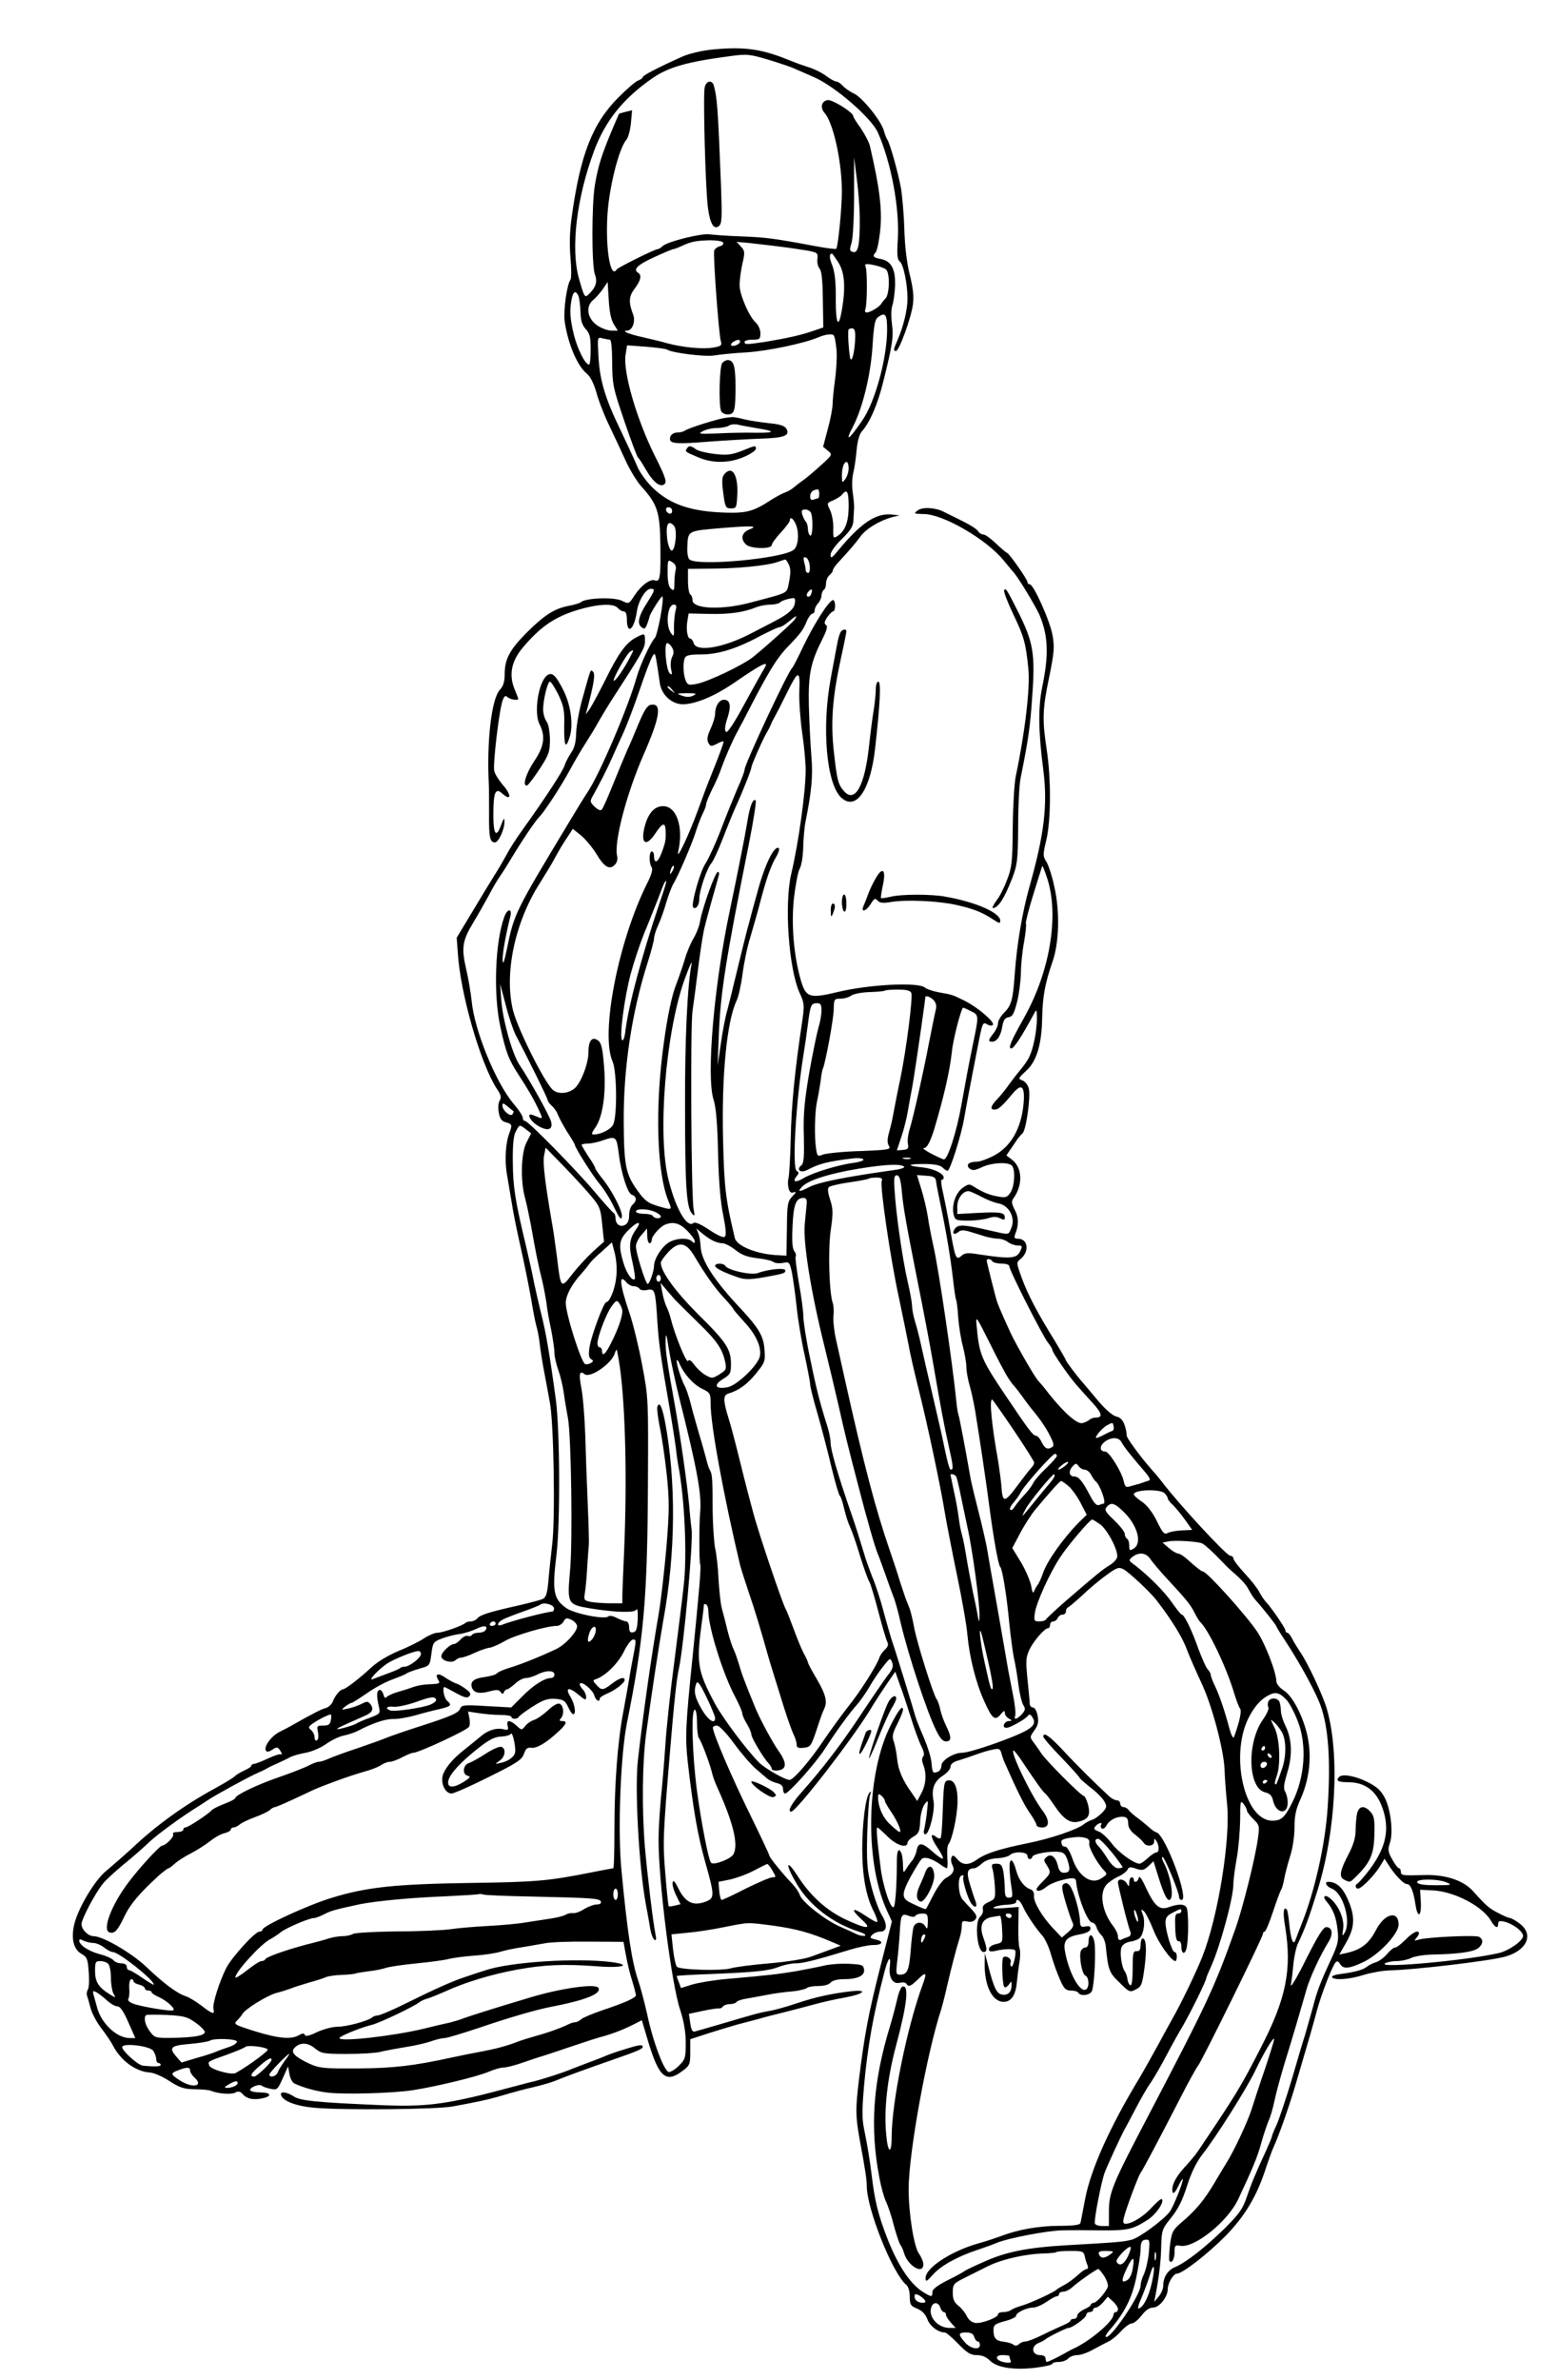 <svg xmlns="http://www.w3.org/2000/svg" version="1.0" width="917.333" height="1401.333" viewBox="0 0 688 1051"><path d="M314.5 21.9c-4.6.5-10.1 1.8-13 3.1-10.5 4.7-17.5 8.3-17.5 9.1 0 .4-.9 1-1.9 1.4-1.1.3-4.9 3.6-8.6 7.3-11.7 11.6-17.1 25.5-20.9 53.2-.9 6.3-1 12.4-.5 18 .4 4.7.4 8.9 0 9.5-1.6 2-3.2 13.7-2.6 18.3 1.4 9.9 5.6 19.9 9.9 23.3 1.4 1.1 3 4.3 4.1 8.1.9 3.5 3.4 9.9 5.5 14.3s5.4 11.4 7.3 15.6c1.9 4.2 5 9.3 6.9 11.5 7.3 8 8.4 11.4 8.6 25.8.2 14.2-.1 16.8-2.4 15.9-2-.8-6 2.1-9 6.6-2.5 3.9-2.5 3.9-5.6 2.4-3.3-1.7-15.9-1.3-18.1.6-.7.5-3 1.2-5.2 1.6-6.4 1.2-10.7 3.9-18.4 11.5-7.9 7.9-10.1 12-10.1 18.8 0 3.2-.6 5.2-2.1 6.8-3.7 3.9-5.9 22.8-4.9 41.9.1 1.6.1 7.4.1 12.7-.1 10.6.4 12.8 2.6 12.8 1.6 0 4.3-5.9 4.2-9.2 0-1.8-.3-1.6-1.3 1.1-2.3 6.4-3.6 4.9-3.6-4.1 0-9.8.9-12.1 3.8-9.5 4.2 3.8 4.4.8.2-3.9-1.6-1.9-3.3-4.6-3.6-5.9-.7-2.9 2.2-27.2 3.7-31.2.7-2 1.3-2.3 2.1-1.5 1.1 1.1 4.8 1.7 4.8.8 0-.2-.7-2.1-1.6-4.2-2.6-6.3-1.5-12.3 3.5-18.3 7.5-8.9 13.5-13.2 22.9-16.3 9.7-3.1 17.3-3.6 19.2-1.3.7.8 1.9 1.5 2.6 1.5.9 0 1.4 1.2 1.4 3.4 0 7.2 3.2 4.8 4.4-3.3.7-4.9 3.9-10.1 6.2-10.1 2 0 1.8.7-1.5 5.9-3.9 6-4.7 9.4-2.7 11 1.3 1.1 1.7.9 2.6-1.4.5-1.4 1-2.9 1-3.1 0-1.1 5.3-9.5 5.7-9 .9.8-2.1 17.1-3.4 18.4-1.8 1.9-6.3 11.5-7.9 17-3.8 13.6-16.6 43.4-21.7 50.9-1.4 2.1-5.1 8.1-8.2 13.3-24 39.8-24.3 40.4-27.5 56-1.2 5.8-1.8 7.4-1.9 5-.1-3.1 1.4-11.3 3.4-19.3.9-3.6-1.2-3.6-2.6 0-4.1 11-5 34.1-1.8 48.8 2.4 11.1 3.6 14.3 8.1 21.2 4.1 6.3 6.7 10.7 9 15.7 1.5 3.1 1.5 3.7.3 3.2-.8-.3-2.2-.9-3-1.2-3.1-1.2-1.4 2.5 2 4.6 4.4 2.7 7 2 6-1.7-.6-2.5-9.2-18-14.1-25.3-3.1-4.8-7.3-19.7-7.9-28.4l-.5-7.1 2.5 9.4c1.3 5.2 3.3 11 4.3 13C234 468.8 242 485 242 485.8c0 .5.9 1.7 2 2.7 1.1 1 2.2 2.7 2.6 3.9.4 1.1 2.2 4.5 4 7.4 1.9 2.9 3.4 5.4 3.4 5.7 0 1.2 7.8 13.5 10.7 17 1.9 2.2 4.9 6.9 6.6 10.5 2.4 5 3.2 6 3.5 4.3.4-2.4-4.5-11.9-9-17.3-1.5-1.9-2.8-3.8-2.8-4.2 0-.4-1.3-2.7-3-5.1-1.6-2.5-3-4.8-3-5.1 0-.3 1.2-.6 2.8-.6 1.5 0 4.7-.7 7.1-1.6 5.2-1.8 5.6-1.4 6.5 6 1.1 8.7 3.9 17.6 5.8 18.2 2.2.7 2.3 2.7.3 4.4-.8.7-1.5 2.7-1.5 4.6 0 2.2-.6 3.7-1.8 4.3-2.2 1.2-4.2-.3-4.2-3 0-1-.4-2.1-1-2.4-.5-.3-4.1-4.3-7.9-8.8C255 517 233.4 495 232 495c-.6 0-1-.6-1-1.4 0-.8-1.8-3.6-4.1-6.2-7.9-9.5-17.3-32.4-18.5-45.5-.4-3.5-1.4-9.8-2.4-13.9-2.2-9.5-1.7-12.7 3.2-20.7 2.1-3.5 5.2-9 6.9-12.1 1.6-3.1 3.8-6.8 4.8-8.2 1-1.4 3.1-4.7 4.7-7.4 4.8-8 11.1-17.4 12.9-19.1 1.9-1.8 9.5-13.4 13.1-20.1 2-3.7 5.2-9.2 7.2-12.3 2-3.1 4.5-7.2 5.5-9.1 1.1-1.9 3.4-5.8 5.1-8.5 14.3-22.1 15.6-24.3 15.6-27.3 0-3.7-.1-3.7-3.9-1.7-4.4 2.2-7.9 7.1-13.6 18.7-2.9 5.8-6.1 11.7-7 13l-1.7 2.3.7-2.5c2.9-10.9 3.6-15.3 2.6-16.3-1.2-1.2-.9-2-4.6 11.3-1.5 5.2-2.8 12.2-2.9 15.5-.1 4.4-.8 6.9-2.3 9-1.1 1.7-2.4 4.1-2.8 5.5-.8 2.5-8.2 13.9-18.3 28-3 4.1-6.3 9.3-7.4 11.5-1.2 2.2-3.5 6.2-5.3 9-1.7 2.7-6.2 10.1-9.9 16.3l-6.8 11.3.5 6.7c1.1 18.1 10.1 49.1 17.3 60.1 1.8 2.6 2 3.7 1.2 5.1-.6 1-.8 3.2-.4 5.3.5 2.8 1.3 3.8 3.1 4.3 2.8.7 2.9 1.2 1.6 4.7-1.7 4.3-2.1 11.9-1.2 17.7.5 3 1.5 8.9 2.2 13 .6 4.1 2.4 12.9 3.9 19.5s3.5 16.5 4.5 22c.9 5.5 2 11.3 2.5 13 .5 1.6 1.2 5.2 1.5 8 .3 2.7 1.2 8.4 2 12.5s1.9 10.2 2.5 13.5c1.7 9.1 2.4 51.3 1 62.5-.6 5.2-1.4 12.6-1.7 16.3-.4 4.9-1 7-2.3 7.7-.9.5-5.9 1.8-11.1 3-12.9 2.9-16.7 4.1-18 5.7-.6.7-1.9 1.3-2.9 1.3-.9 0-2 .3-2.4.7-1.2 1.2-10 4.3-12.3 4.3-1.2 0-3.8 1.1-5.8 2.4-1.9 1.3-7 3.9-11.3 5.6-4.7 2-9.4 4.8-12.2 7.4-4.8 4.5-11.4 9.6-12.5 9.6-1.1 0-3.5 2.8-4.4 5.3-.5 1.3-2 2.7-3.3 3-1.9.5-5.8 2.5-14.8 7.6-.8.5-3.1 1.7-5.1 2.7-3.9 1.8-7.5 6.7-6.4 8.5.5.7 1.4.5 2.9-.5 2-1.3 2.4-1.2 3.5.6.7 1.1.9 1.8.4 1.5-.5-.3-3.1.5-5.8 1.8-2.8 1.3-5.6 2.4-6.2 2.4-.7.1-1.3.4-1.3.9 0 .4-1.4 1.3-3 2-1.7.8-3.6 1.9-4.3 2.6-.6.7-4.8 3.2-9.2 5.6-13 7.1-25.4 16-36 26-3.9 3.6-9.1 8.1-11.5 10.1-5 4-12.2 16-14.1 23.3-1.6 6.4-.5 11.4 3.1 13.4 2.5 1.5 2.8 2.2 3.2 8.2.3 3.6.1 7-.4 7.6-.4.6-.6 1.8-.4 2.5.3.8 1 3.3 1.6 5.6.6 2.3 2.7 6.3 4.8 9 2 2.6 4.3 6 5 7.4 3.5 6.8 10.1 11.7 16.4 12.1 1.8.1 5.7 1.8 8.7 3.8 4.5 2.9 6.4 3.5 11 3.6 3.1 0 6.3.3 7.1.6 3.3 1.4 9.1 1.8 10.9.9 1.4-.8 2.3-.6 3.6.9 1.8 2 5.1 2.5 9.3 1.4 3.6-1 2.5-2.4-1.7-2.4-2.2 0-4.2-.4-4.5-.9-.7-1.1 3.9-3.1 5-2.1.5.4 2.3 1.1 3.9 1.4 2.9.6 3.2.4 5.4-4.6l2.4-5.3.6 3.4c.3 1.9 1.3 3.7 2.1 4.1 3.8 1.8 9 3.3 14.1 4 7.2 1 29.3.4 38.4-1 10.7-1.7 28-5.9 33.1-8 2.5-1.1 5.6-2 6.9-2 1.3 0 4.7-.9 7.7-1.9 2.9-1 7.6-2.6 10.3-3.4 2.8-.9 8.8-2.9 13.5-4.5 4.7-1.6 10.5-3.5 13-4.1 4.5-1.3 9.3-3.2 14.1-5.7l2.5-1.3 2.8 9.4c4.8 15.9 7.9 18.6 15.3 12.9 3.1-2.3 3.3-2.9 3.3-8.2v-5.7l8.3-2.7c4.5-1.4 10-3.1 12.2-3.7 2.2-.6 6.5-1.7 9.5-2.5 3-.9 8.2-2.2 11.5-3 3.3-.8 9.2-2.4 13-3.4 3.9-1.1 10.3-2.5 14.3-3.2 8-1.5 9.9-3.5 2.5-2.7-8.7 1-15.7 2.5-23.8 5.2-4.4 1.5-10 3.1-12.5 3.5-5 .9-6.9 1.5-21.5 5.8-5.5 1.6-10.7 3.1-11.5 3.3-1 .3-1.6-.8-2-3.7l-.6-4.1 6.1-1.3c3.3-.7 6.5-1.2 7.2-1.1.6.1 1.4-.3 1.8-.9.3-.5 1.7-1 3-1s2.6-.4 2.9-.9c.3-.5 2.3-1.2 4.3-1.5 2.1-.4 6.3-1.1 9.3-1.7 3-.6 8-1.3 11-1.5 3-.3 5.9-1 6.5-1.5.5-.5 2.8-.9 5.1-.9 2.5 0 4.7-.6 5.4-1.5.8-.9 2.9-1.5 5.6-1.5 6.3 0 9.6-1.5 9.2-4.3-.3-2-.9-2.2-6.7-2.5-3.5-.2-8.5.2-11 .8-2.5.6-8.2 1.7-12.6 2.5-8 1.3-11.1 1.7-30.5 3.4-5.8.5-12.7 1.7-15.3 2.5l-4.8 1.5-.9-2.5c-.6-1.4-1-2.7-1-2.8 0-.2 6.9-.6 15.3-.9 19.7-.8 25.4-1.4 30-3.2 2-.8 5.3-1.5 7.2-1.5 3.4 0 8.9-1.4 24-6 3.9-1.2 8.4-2.1 10.2-2.1 4.2.1 5.1-1.6 1.3-2.4-2.6-.6-2.8-.8-1.6-2.1.8-.8 2.3-1.4 3.4-1.4 3.2 0 3.5-2.9.8-7.4-1.4-2.3-3.4-8-4.6-12.7-1.9-7.3-2.1-10.4-1.8-23.4.3-8.3.8-15.9 1.3-17 .5-1.4.5-1.7-.2-1-1.8 1.7-3.3 13.5-3.3 25.1 0 11.7 1.7 21 5.1 27.5 1.1 2.3 1.8 4.3 1.5 4.6-.2.3-2.5-.9-5.1-2.7-5.9-4-7-3.2-1.9 1.5 5.2 4.6 2.6 4.6-7.2 0-8.4-4-15.5-10.5-21.1-19.3-5.2-8-5.3-4.8-.2 3.8 5.7 9.5 15.8 17.3 27.4 21 2.2.7 3.4 1.5 2.7 1.8-.8.2-2.4-.1-3.5-.6-1.2-.6-4.7-2.2-7.7-3.5-6.5-2.9-16.6-10.8-17.6-13.9-.4-1.3-1.9-3.4-3.3-4.9-3.7-3.8-10.1-11.6-10.1-12.4 0-.4-4-8.9-8.9-18.9-7.9-16.1-16.1-35.2-16.1-37.7 0-.5.8-.9 1.8-.9s4.2 3.3 7.7 8.1c3.3 4.5 7.6 9.4 9.5 11 1.9 1.6 4.2 3.6 5 4.3.8.7 2.7 1.6 4.3 2 1.8.4 2.7 1.3 2.7 2.6 0 1.1.4 2 .9 2 1.6 0 13.7-13.6 17.7-19.9 4.7-7.3 10.6-15.5 14.3-19.6 1.4-1.7 4-5.3 5.5-8 1.6-2.8 4.3-6.7 6-8.8 2.9-3.7 3-3.7 3.8-1.6.7 1.7.2 3.1-2 5.8-1.5 2-6.8 9.7-11.7 17.1-8.6 13-16.5 23.4-26.7 34.9-4.3 4.9-5.9 8.1-4.2 8.1 2.2 0 26.1-30.8 34.6-44.5 2.3-3.9 5.9-9.3 7.8-12.1l3.6-5.2 2 5.7c1.2 3.1 3.3 9.6 4.9 14.6 1.5 4.9 3.6 10.6 4.6 12.6 1.2 2.4 1.5 3.9.8 4.6-.6.6-.6 1.9.1 3.7 1.5 4 1.2 8.6-.9 12.5l-1.8 3.4-2.3-3.4c-4.2-5.8-6.1-10.2-6.6-15.4-.3-2.8-1-6.2-1.5-7.6-.8-2-.5-3.6 1.6-7.6 1.4-2.8 2.5-5.6 2.5-6.3 0-2.4-2.2.4-5.5 7-10.6 21-11.5 59.4-1.9 81l2.5 5.5-5.1 20c-5.3 20.9-7 29.9-9.5 50.2-1.5 12.7-1.5 15.7.4 26.3 2.5 13.4 3.1 17.7 3.1 20.3 0 10.1 11.4 38.6 17.4 43.6 1 .8 1.6 2.9 1.6 5.3 0 3.5.4 4.1 3.3 5.3 2.2.9 3.6 2.4 4.5 4.7 1.1 3 4.8 5.8 7.7 5.8.6 0 3.2 2.2 5.9 5 4 4.1 5.5 5 8.3 5 2.2 0 4.1.8 5.6 2.3 3.1 3.2 10.4 4.4 20 3.3 4.2-.5 7.7-1.3 7.7-1.8 0-.4 1.3-.8 2.9-.8 1.6 0 3.4-.7 4.1-1.5.7-.8 2.5-1.5 4-1.5s4.7-1.1 7.1-2.5c2.4-1.3 5.4-2.9 6.7-3.5 1.2-.5 3.7-2.5 5.5-4.5 1.7-1.9 3.9-3.5 4.8-3.5.9 0 2.9-1.6 4.3-3.5 1.8-2.3 3.5-3.5 5.1-3.5 2.8 0 6.5-4.7 6.5-8.2 0-2.6 2.5-6.8 4.1-6.8 2.4 0 13.8-8.9 21.5-16.7 8.7-8.9 13.9-17.8 17.9-30.3 1-3 2.4-6.9 3.1-8.5 2.6-5.7 6.6-17.1 9.6-27 6-20.3 8-27.2 9.8-34 2-7.3 6.7-19.3 8.2-21 .6-.6 1.3-.4 1.9.7 1.4 2.5 4.1 2.2 10.6-.9 6.9-3.4 15.3-12.4 15.3-16.4 0-6.5-6.2-5-10 2.4-3.2 6.1-6.6 8.7-13.3 10.2l-2.9.6 3.1-5.4c3.8-6.7 4-11.4.6-19.1-2.3-5.2-5-7.6-8.6-7.6-1.9 0-.8 2.1 1.6 3 5 1.9 8.7 14.6 5.6 19.6-1 1.6-1.1 1.4-.6-1.8.6-4.1-1.7-9.9-5.4-13.2-2.5-2.3-4.1-1.4-1.9 1.1 2.8 3.3 4.2 6.8 4.8 12.3.6 4.8.3 6.3-2.5 12.5-5.2 11.2-6.5 14.6-8.4 22-1.1 3.8-2.6 9.2-3.4 12-.9 2.7-3.6 11.8-6 20.1-2.5 8.3-5.5 17.2-6.6 19.7-1.2 2.5-2.1 4.9-2.1 5.2 0 .3-1.2 3.2-2.6 6.3-4.6 9.9-6.5 14.5-8.6 20.7-1.7 5-3.4 7.3-9.7 13.6-8.5 8.3-16.9 14.9-21.8 17-3.4 1.4-5.3 4.5-5.3 8.3 0 1.3-.9 3.4-2 4.7l-2 2.4.5-2.5c1.6-8.3 2.5-15.4 2.6-22 .2-7.2.4-7.7 4.4-12.7 3-3.7 5-7.6 7-14 1.9-5.9 4.1-10.4 6.7-13.8 6.3-8 19.5-29 23.3-36.8 3.9-8.2 8.4-15.7 8.5-14.2 0 .6-1.8 6.4-4 13-2.3 6.6-5 14.9-6.1 18.4-1.8 5.4-7.7 18.1-10.9 23.1-.5.8-3 4.9-5.4 9-4.6 7.7-8.2 12.1-15 17.8-3.4 3-3.9 4-4.6 9.5-.4 3.4-.5 6.5-.3 7 .9 1.6 2.3-.6 2.3-3.7 0-3 .2-3.3 2.5-2.9 6.2 1.2 21.1-10.7 25.7-20.7 6.3-13.4 8.6-18.9 10.2-25 1-3.6 2.5-7.9 3.2-9.6.8-1.7 1.9-5.5 2.5-8.5.6-3 2.6-10.4 4.4-16.4 3.7-11.9 7.5-24.9 9.9-33.3 1.5-5.1 5.8-14.5 9.7-20.8 2.1-3.5 1.6-6.4-1.1-6.4-1.3 0-3.7 3.9-8.9 14.2-3.9 7.9-6.9 12.9-6.7 11.3.3-1.7.8-5.7 1.1-9 .3-3.3 1.2-7.4 1.9-9 3.3-7 4.8-11 8.6-23.2 8.2-25.9 10.1-60.1 4.4-80.3-1.7-6.1-8.6-20.8-11.9-25.5-1.1-1.7-2.7-4.2-3.5-5.8-.7-1.5-1.7-2.7-2.2-2.7-.4 0-.8-.4-.8-1 0-1-6.4-10.4-8.8-12.8-.7-.8-1.9-2.6-2.7-4.1-.7-1.5-3.6-5.2-6.4-8.2-2.8-3-5.1-6-5.1-6.7 0-.6-.6-1.2-1.4-1.2-1.6 0-23.1-23.2-30.3-32.8-1-1.3-2.9-3.6-4.2-5-5.3-6-11.6-14.6-11.3-15.5.1-.5-.2-2.4-.8-4.2-.8-2.4-1.9-3.6-3.8-4-1.6-.4-4.9-3.2-8.2-7.2-3-3.6-6-7.1-6.5-7.7-2.2-2.4-7.5-9.4-7.5-9.9 0-.3-2.2-4.1-4.8-8.4-8-12.9-12-20.6-14.7-27.9-2.4-6.7-2.5-6.9-.6-8.4 4.1-3.3 3.4-9-1.1-9-1.5 0-1.8-.4-1.3-1.8 1.7-4 1.7-7.6-.1-10.9-1.4-2.8-1.6-3.8-.6-5.1 4.2-5.9 4-13.3-.4-16.9l-2.7-2.1 1.9-2.8c1-1.5 2.4-3.4 2.9-4.3.6-.8 1.6-2 2.3-2.6 1.6-1.3 3.7-16.2 2.8-19.8-.3-1.5-1.6-3.1-2.8-3.6-2-.7-2-.9 1.5-4.1 4.7-4.2 7-11.6 7.2-23.5.2-9.5 1.3-15.4 4.5-24.6 3-8.4 3.4-22.3.9-33.2-1-4.9-2.7-9.9-3.6-11.3-1.5-2.3-1.5-3 0-9.3 2.1-8.7 2.2-27.1.2-40.1-2-13.2-1.9-17.7 1.1-32 2.2-10.8 2.4-13.2 1.5-18.4-1.1-6.4-8.4-22.6-10.1-22.6-.6 0-1-.4-1-1 0-1.1-8.2-12.9-9.1-12.9-.3-.1-2.5-1.9-4.8-4.1-2.3-2.2-4.8-4-5.6-4-.8 0-1.8-.6-2.2-1.3-.9-1.3-3.5-2.9-9.8-6-2.2-1.1-4.8-2.3-5.7-2.8-3.6-1.8-9.3-2.1-11.3-.5-1.9 1.4-1.7 1.5 2.7 1.6 8.5 0 27.8 11.2 35.3 20.5 1.7 2 3.5 4.3 4.1 4.9 2.2 2.3 9.9 15.1 11.7 19.1 3.9 9.3 4.2 17.6 1.2 32-1.8 8.7-1.7 19.8.5 36.5 2 15.5.4 28.5-6.1 51.5-3.2 11.5-5.5 24.9-6.5 38.4-.8 11.7-1.5 14.1-4.8 17.4-1.4 1.4-2.6 3.5-2.6 4.5 0 1.1-.9 3.1-2 4.5-2.4 3-2.5 3.7-.6 3.7 2.1 0 3.9-2.7 4.5-6.8.5-2.8 1.2-3.8 2.8-4 1.7-.3 2.4-1.6 3.7-6.7.9-3.5 1.6-9.2 1.7-12.7 0-3.5.6-9.7 1.4-13.8.7-4.1 1.1-7.8.8-8.2-.2-.4 1.2-6.1 3.2-12.5 2-6.5 3.8-12.3 4-12.8.1-.6 1.2 2.1 2.4 5.9 5.1 16.5.9 41-10.5 61.2-5.6 10-7.1 13.4-5.6 13.4 1.2 0 4.5-5 9.9-15 1.2-2.2 1.3-2.3 1.4-.5.5 6.1-1.5 16.6-4 20.5-.8 1.4-2.7 3.9-4.1 5.5-1.4 1.7-3.4 4.4-4.5 5.9-1.1 1.6-3.2 4.2-4.7 5.8-3.1 3.2-3.5 4.8-1.3 4.8 1.6 0 3.3-1.5 7.8-6.9 4.1-4.9 5.6-3.7 5 4.1-1 11.2-5.7 19.4-13.5 23.3-2.7 1.4-5.9 2.5-7.1 2.5-3.6 0-5.1 1.4-3.3 3 1.3 1 2.3.9 5.3-.5 4.4-2.1 11.7-2.5 13.4-.8 1.6 1.6 1.3 9-.6 11.9-1.4 2.1-2.1 2.4-5.3 1.8-3.8-.6-7-1.9-10.9-4.4-2-1.3-2.5-1.2-5 .6-3.1 2.3-4.9 7.7-3.9 11.8.6 2.4 1 2.6 6.5 2.6 3.2 0 7.2-.5 8.9-1.1 2.2-.7 3.6-.7 5.1.1 1.7.8 2.1.8 2.1-.4 0-2.2-2.1-2.5-11.9-2l-9.1.5v-3.4c0-3.4 2.4-6.7 4.9-6.7.7 0 3.1 1.1 5.4 2.3 2.3 1.3 5.8 2.7 7.8 3.1 4.7.8 7.7 6.3 5.8 10.8-1.4 3.3-.6 3.2-9.4 1.2-11.3-2.6-13.9-2.8-15.4-1-1.7 2.1-.7 3.3 1.3 1.7 1.1-1 2.4-1 5.1-.2 1.9.6 5 1.5 6.8 2.1 1.8.5 4.4 1 5.8 1 1.3 0 3.3.7 4.3 1.5 1.1.8 3 1.5 4.3 1.5 2 0 2.2.2 1.1 2.5-1.5 3.3-4.4 3.5-17.7 1.5-5.4-.9-6.7-.8-8.2.5-2.4 2.2-2.8 1.3-5-11.3-1-5.9-2.5-13.3-3.2-16.5-.8-3.1-1-5.7-.6-5.7.5 0 .9-.4.9-1 0-1.8-4.6-4-9.5-4.5-7.1-.7-6.8-1.5.8-1.5 4.5 0 7 .5 8.1 1.5.8.8 1.8 1.5 2.3 1.5 1.1 0 6-15.5 7.3-23 .9-5.1 2-11.2 6.5-34.2 1.6-8 1.8-8.6 3.6-7.5 1 .6 2.2.8 2.6.3 1.1-1.1-6.4-7.6-12.3-10.6-5.7-2.8-5.4-2.7-11.6-3.8-2.6-.5-5.3-1.4-6.1-2.1-3-2.5-24.7-1.4-38.7 2-12.5 3-14 2.4-16.3-5.8-3-10.8-4.1-24-2.9-35.6.7-5.9 1.8-11.7 2.5-13 .8-1.2 1.5-5.4 1.6-9.2.1-3.9.5-9 1-11.5 2.7-13.3 3.4-20.5 2.6-29.3-.4-5.1-.9-15-1.1-22.1-.3-14 .8-19.1 6.1-29.6 1.9-3.8 2.3-5.5 1.5-6-.9-.6-.8-1.4.5-3.4 1-1.4 2.1-2.6 2.6-2.6s.9-1.1.9-2.5-.4-2.5-.9-2.5c-1.7 0-8.2 10.2-12.9 19.9-2.5 5.3-4.8 9.8-5.2 10.1-1.8 1.5-21 42.5-21 44.9 0 .7-1.4 4.5-3.2 8.4-1.7 4-5 12.1-7.3 18.2-2.3 6-5.4 12.7-6.7 14.7-2.5 3.6-6.6 18.4-5.5 19.5 1.2 1.1 2.7-1 2.7-3.8 0-3.6 3.4-13.6 5.4-15.8.8-.9 3.1-5.9 5.1-11.1 2-5.2 4.5-11.3 5.5-13.5 3.2-7 7-16.6 7-17.6s5.5-13.5 7.1-15.9c.5-.8 1.2-2.2 1.5-3 .3-.8 1.2-2.6 2-4s3-5.7 4.9-9.6c5.2-10.6 6.1-10.8 5.7-1.5-.2 4.2.4 12.5 1.2 18.3.9 5.8 1.6 13.4 1.6 16.9 0 9.4-3.1 32-6.4 45.9-3.1 13.3-1.1 41.7 3.7 52.4 2.2 4.8 2.2 5.5 1.1 13.1-3.2 21.3-4.7 36.4-5 51.2-.2 8.8-.7 16.8-1 17.7-.3.9-.3 2.8 0 4.2.5 1.9 1.1 2.4 2.4 1.9 1.2-.4 1 .1-.7 1.8-2.1 2.3-2.3 3.5-2.4 14.4l-.2 11.8-3.5-.2c-9.2-.3-18.5-4-19.3-7.6-4.1-17.2-4.7-22.1-5.2-43.5-.7-28.5 1.7-52.6 6.1-61.6.7-1.5 1.9-6.7 2.5-11.5.6-4.7 2.1-12 3.4-16.1 1.2-4.1 3.3-11.3 4.5-16 2.7-10.2 4.5-15.4 7-19.7 1.1-1.8 1.5-3.5 1.1-3.8-2.1-1.2-6.3 7.6-9.6 20.1-1.5 5.4-3.1 11.2-3.5 12.9-1 3.3-3.8 14.9-6.5 26-.9 3.8-2.3 9.5-3.1 12.5-.9 3-2.2 9.8-2.9 15l-1.4 9.5.5-12.9c.7-18.8 2.9-32.9 13.4-85.4 2-10.1 3.3-18.5 2.9-18.8-1.3-.8-2.6 2.7-3.7 9.6-1 6.2-4.5 23.7-7.6 38.5-7.1 33.3-10.6 73.7-7.3 84.1 1.1 3.4 1.7 10.5 2 23.9.3 12.6 1.1 21.8 2.3 27.3 1.1 5.5 1.4 8.6.7 9.3-.6.6-3-.4-6.9-3-3.9-2.6-6.3-3.6-7-3-2.8 2.3-7.8-6.2-11-19.1-5-19.7-1.3-65.1 7.1-88.5 2-5.5 3.4-8.7 3.1-7-1.9 10-3 34.1-2.9 62.5 0 35.2.6 44.8 2.9 47.7 1.4 1.6 1.5 1.5.9-1.7-1.1-5.4-1.5-80.8-.5-87.5.5-3.3 1.6-11.9 2.5-19 .9-7.2 2.1-15 2.7-17.5 1-4.2 5.2-19.2 6.4-23.3.3-.9.1-1.7-.4-1.7-1.1 0-6.7 15.5-7.8 21.5-.3 2.2-1.7 5.9-3.1 8.1-1.3 2.3-3 6.4-3.7 9-.8 2.7-2.6 8-4.1 11.9-1.7 4.6-3.5 12.9-5.1 24.5-4.1 28.9-3.2 57.9 2 70.5 1.7 4 1.7 4-5 2-4-1.2-5.6-2.4-8.6-6.6-5.3-7.3-6.1-11-6.2-30.9-.1-23.3 3.5-47.7 10.5-69.7 1.6-5 2.9-10 2.9-10.9 0-1 .8-3.6 1.8-5.8 1.1-2.3 2.7-6.8 3.6-10.1 1-3.3 2.4-6.9 3-8 2.1-3.2 8.7-18.6 10.2-23.7.8-2.5 2.1-5.9 2.9-7.5.8-1.5 1.5-3.4 1.5-4.1 0-.7 1.2-3.6 2.6-6.5 1.5-2.8 3.5-7.4 4.4-10.2 1.7-4.6 4.8-11.8 6.9-15.5.4-.8 1.5-2.9 2.4-4.5 10.9-21.3 14.7-27.7 20.1-33.2 5.3-5.5 6.5-7.1 8-10.8.8-1.9 2-3.5 2.5-3.5.6 0 1.1-.7 1.1-1.6 0-.8.7-2.2 1.5-3 .8-.9 1.5-2.4 1.5-3.4s.5-2.2 1-2.5c.6-.3 1-1.7 1-2.9 0-1.3.7-2.9 1.5-3.6.8-.7 1.5-1.6 1.5-2.1s.9-1.9 2.1-3.2c5.7-6.2 7.7-8.5 10.1-11.8 2.6-3.5 8.6-7.1 14.3-8.6l3-.7-3.6-.4c-6.9-.6-13.4 3.7-23.3 15.6-3 3.7-3.6 4-3.6 2.2 0-1.2 2-4.1 5-7 3.9-3.8 5-5.6 5.1-8.2.1-1.8.2-4.2.3-5.3.1-1.1-.2-4.2-.6-7-.4-2.7-.3-6.5.2-8.5.5-1.9 1.2-6.5 1.5-10.1.4-4.3 1.3-7.3 2.4-8.5 3.4-3.7 7-12 9.4-21.9 4.1-16.4 4.6-19.8 3.8-25.7-.4-3.1-.3-6.6.2-7.9.5-1.3 1-5.1 1.2-8.4.3-7.5-1.6-11.2-6.2-12.1-3.4-.6-4-1.3-2.4-2.9.6-.6 1.4-4.4 1.9-8.5 1.2-9.4.1-19.2-4.4-38.5-.4-1.7-2.2-5.1-4-7.8-1.9-2.6-3.4-5-3.4-5.5-.1-1.6-9.2-7.3-11.3-7-2.7.4-3.4 3.4-1.4 5.6 3.9 4.3 7.7 21.6 7.7 34.7 0 7.7-1.7 24.5-2.5 25.4-.3.2-4.4-.3-9.2-1.2-18.1-3.4-21.9-3.9-32.7-4.3-6.1-.2-12.4-.7-14-.9-3.4-.6-18.4 3.1-20.7 5.1-.8.8-1.8 1.4-2.2 1.4-1.3 0-17.6 8.1-18.2 9-2.7 4.4-5-8.9-4.1-23.9.7-12.2 5.1-29.7 8.4-33.4.8-.9 1.7-4.3 2-7.4l.5-5.6-2.9.7c-1.6.4-2.9.8-2.9.9-.1.1-1.5 3.6-3.3 7.7-4.3 10.3-5.9 15.3-7.3 23.5-1.5 8.7-1.5 36 0 39.8 1.2 3 .4 5.6-2.6 8.5-1.9 1.9-2.1 1.6-4.5-6.9-3.7-13.2-1-35.7 6.8-56.5 5-13.3 13-23.1 25.9-32 7.1-4.8 15.1-7.1 34.1-9.6 7.5-1 8.6-.9 17 1.6 4.9 1.5 10.3 3.3 11.9 4.1 1.7.7 5.2 2.3 7.8 3.4 9.3 3.9 25.7 18.1 28.6 24.6 5.9 13.3 9.7 33.5 8.8 47.5-.4 6.5-.2 8.7.9 9.5 1.6 1.2 3.4 9.8 3.4 16.4 0 4.9-1.8 12.3-4.4 18.3-1.9 4.3-1.9 4.8-.7 4.8 1.4 0 6.8-14.8 7.5-20.6.5-3.7 0-7.5-1.5-13.5-1.3-5.4-2.1-12.5-2.3-19.9-.2-6.3-.9-14.4-1.5-18-1.3-7-4.9-19.9-6.1-21.5-.4-.6-1-2.2-1.4-3.6-.9-4.1-9.4-14.7-13.1-16.5-1.8-.8-4.1-2.4-5.1-3.5-.9-1-2.2-1.9-2.9-1.9-.6 0-2.7-1.1-4.5-2.5-1.9-1.4-5.5-3.2-8-3.9-2.5-.8-5.8-2-7.5-2.7-12.8-5.3-20.3-6.4-35-5zm65.4 74.6c.1 11.4-.7 15.4-2.9 14.8-1.6-.4-1.7-.9-.7-4.1.6-2.1 1.1-11.4 1.1-20.7v-17l1.2 9.5c.7 5.2 1.3 13.1 1.3 17.5zm-60.4 10.6c.4.6-.2 1.3-1.3 1.6-1.1.3-2.3 1.1-2.6 1.9-.6 1.5 2 36.9 2.9 40 .6 1.9.2 2.3-3.4 2.9-4.7.8-13.6-.1-20.6-2-2.7-.8-7.5-1.9-10.5-2.6-6-1.3-9.7-2.8-6.9-2.9 2.3 0 3.8-4 2.7-7-2.1-5.5-2-8 .6-11.5 2.7-3.5 3.3-6 1.6-7-2.4-1.5-.4-3.5 7-6.9 4.3-2 8.2-3.6 8.6-3.6.3 0 2-.6 3.7-1.4 4.3-2 6.3-2.3 12.4-2.5 2.8 0 5.5.4 5.8 1zm25 1.8c4.4.5 10 1.4 12.5 1.8 4.2.8 4.5 1.1 4.2 3.6-.2 1.6.2 3.5 1 4.4.9 1.1 1.3 5.3 1.4 13.8l.2 12.1-4.7 1.6c-5.2 1.8-11.5 3.2-21.2 4.8-8.2 1.2-8.9 1.2-8.9 0 0-.6 1.6-1 3.5-1 3.2 0 3.5-.3 3.5-2.8 0-1.7-.9-3.7-2.1-4.8-2.9-2.6-7-12.1-7.1-16.4 0-2 .5-6.2 1.2-9.3 1.2-5.2 1.2-5.9-.6-7.8l-1.9-2.1 5.5.5c3 .4 9.1 1 13.5 1.6zm26 7.1c2.7 4.3 3.2 10.6 1.6 20.3-1.5 9.2-2.8 7.3-2.8-4 .1-7.6-.4-12-1.5-15-1.4-3.5-1.5-5.3-.1-5.3.1 0 1.4 1.8 2.8 4zm21 3c1.8 1.5 1.6 10.8-.2 12.8-.7.7-1.6 1.8-2 2.5-1 1.4-4.8 3.7-6.4 3.7-.6 0-.9-.7-.5-1.5.8-2.2.9-16.7.1-18.6-.5-1.4-.1-1.6 3.4-.9 2.2.4 4.7 1.3 5.6 2zm-120.2 24.3 1.7 2.7h-2.8c-1.6 0-4.4-1-6.3-2.3-4.4-3-5.3-8.5-1.7-11.3 1.3-1.1 3.2-3.3 4.3-4.9l2-3 .5 8.1c.3 5.3 1.1 8.9 2.3 10.7zm-15.7-12.6c.4 1 .8 4.1.9 7 .1 3.9.7 5.8 2.3 7.6 1.8 1.9 2.2 3.5 2.2 9 0 3.7-.3 6.7-.7 6.7-1.7 0-5.1-6.8-6.7-13.1-1.7-7-2-10.8-1-15.8.7-3.5 1.8-4 3-1.4zm136.4 15c-.1 12.7-5.3 31.8-11 40-6 8.8-7.9 9.9-4 2.5 4.3-8.4 7.9-23.3 8.6-36.2.5-7.9 1-10.8 2.2-11.8 3.4-2.6 4.2-1.5 4.2 5.5zm-14.1 3.5c-.2 5.6-1.3 10.6-2.1 9.3-.5-.9-1.3-10.7-.9-12.8 0-.4.8-.7 1.6-.7 1.1 0 1.5 1.1 1.4 4.2zm-8.3 4.9c.3 3 0 9-.6 13.4s-1.1 9.3-1.1 11c0 1.6-.9 6.6-2.1 10.9l-2.1 7.9 2.1 1.7c2.1 1.8 2.1 1.8-3.2 6.6-3 2.7-6.4 5.6-7.6 6.4-1.2.8-3.1 2.3-4.2 3.2-1.1 1-3 2-4.2 2.4-1.1.4-3.9 1.9-6.1 3.3-7.1 4.7-10.5 5.7-19 5.5-16.2-.4-25.5-3.6-33.3-11.2-2.6-2.6-5.6-6.7-6.6-9.2-1-2.5-4.5-9.9-7.6-16.5-6.8-14-9.1-22-9.6-32.9-.4-7.7-.4-7.8 1.8-7.2 1.3.3 2.8.6 3.3.6.6 0 1 4.1 1 10.3.1 9.6.4 11 5.4 25.7 2.9 8.5 5.6 15.7 6 16 .4.3 1.9 2.6 3.4 5.2 3.4 5.9 6.6 8.3 8.4 6.5 1-1 .2-3.4-4.2-12.1-8.2-16.4-14.2-37.2-13.1-44.8l.7-4.3 8.3.6c4.6.4 8.9.9 9.4 1.3 2.4 1.5 16.7 3.2 20.6 2.6 2.3-.4 8.8-1.1 14.6-1.4 9.3-.6 25.4-4 31.5-6.6 3-1.3 5.9-1.7 6.8-1 .5.4 1 3.1 1.3 6.1zm-42.6-3.2c0 1.1-3.1 2.4-3.9 1.6-.3-.3.1-1 .9-1.5 1.9-1.2 3-1.2 3-.1zm48 55.9c0 1.6-.7 3.7-1.5 4.8-1.4 1.8-1.4 1.7-1.5-1.3 0-3.7.9-6.3 2.1-6.3.5 0 .9 1.3.9 2.8zM362 218c0 1.1-.2 2-.4 2s-1.1.3-2 .6c-1.1.4-1.6 0-1.6-1.4 0-1.8 1.1-2.9 3.3-3.1.4-.1.7.8.7 1.9zm13 5.6c0 6.9-1.6 11-5.1 13.2-1.6 1.1-1.8.8-1.7-3.6.1-2.7-.6-6.2-1.4-7.9-1.5-3.1-1.5-3.2 1.3-4.3 1.5-.7 3.4-1.8 4-2.6 2.2-2.7 2.9-1.4 2.9 5.2zm-78 2c0 .9-.5 1.4-1.2 1.2-1.8-.6-2.1-2.8-.4-2.8.9 0 1.6.7 1.6 1.6zm61.4 1c1 2.6.7 10.6-.4 9.9-.5-.3-1-1.6-1-2.9 0-1.2-.4-2.6-.9-3.2-.5-.5-1.2-1.9-1.6-3.2-.5-1.7-.2-2.2 1.3-2.2 1.1 0 2.3.7 2.6 1.6zm-6.4 5.9c1.2 3.8.6 8.8-1.3 10.3-4.8 3.9-42.9 7.4-46.1 4.2-.6-.6-1-2.8-.9-5.1.3-7.7-.1-7.4 15-8.7 13.5-1.1 16.5-1 12.7.5-3.6 1.3-4.4 4.2-1.8 6.7 1.9 2 11.4 2.2 11.4.3 0-.6 1.8-3.2 4-5.5 2.2-2.4 4-4.8 4-5.3 0-2.3 2-.6 3 2.6zm-54.1-.2c1.6 2 .3 12.1-1.4 10.7-.7-.6-1.5-3-1.7-5.3-.7-6.2.5-8.4 3.1-5.4zm59.9 17.5c.2 1.8-.1 3.2-.7 3.2s-1.1-.6-1.1-1.3c0-.6-.3-2.3-.7-3.6-.4-1.8-.2-2.3.8-1.9.8.2 1.5 1.9 1.7 3.6zm-59.2 1.7c-.3 1.1-.6 3.7-.6 5.9 0 3.3-.2 3.7-1.5 2.6-1-.8-1.5-3.1-1.5-7.1 0-5.7.1-5.9 2-4.7 1.4.9 1.9 2 1.6 3.3zm50-2.1c.8 1.7.8 3.8.1 7.4-1.2 5.6.5 4.6-16.7 9.2-12.9 3.5-26 3-26-1 0-1-.4-2.2-1-2.5-.5-.3-1-3-1-6v-5.3l10.3-.1c11.3 0 24.6-1.3 29.2-2.9 1.7-.6 3.2-1.1 3.5-1.1.3 0 1 1 1.6 2.3zm9.8 13c-.3.9-1 1.3-1.6 1-.5-.3-.4-1.2.3-2 1.5-1.8 2.2-1.3 1.3 1zm-7.2 4.1c-.4 2.5-3.1 4.8-8.7 7.7-1.6.9-6.4 3.3-10.6 5.5-12.2 6.4-24.1 8.4-25.4 4.3-.3-1.1-1-2-1.5-2-1.2 0-1.9-3.8-1.3-7.6l.6-3.5 9.1.2c9 .2 15.4-.7 20.9-3 1.6-.6 4.3-1.1 6.1-1.1 1.7 0 3.6-.4 4.2-.9.8-.9 3.5-1.7 6-2 .7-.1.9.9.6 2.4zm-52.7 3.2c-.4 1.6-.7 4.8-.7 7.3.1 4.2 0 4.3-1.3 2.6-2.5-3.4-1.6-12.6 1.2-12.6 1.2 0 1.4.6.8 2.7zm52.8 3.7c-.8 1.3-12.2 11.6-18.5 16.7-4.5 3.6-20 11-25 11.9-3.6.7-4 .5-4.9-1.7-1-2.8-1.2-7.4-.3-9.7.5-1.2 2.1-1.6 7-1.6 7.7 0 15.9-2.5 26.2-8.1 4.1-2.1 7.9-3.9 8.5-3.9.7 0 2.6-1.1 4.2-2.5 3.5-2.8 3.9-3 2.8-1.1zM297 286c.8 1.4.8 2.6 0 4.1-.6 1.1-.8 3.4-.5 5.2.6 2.6.5 3-.6 2-1.6-1.6-2.6-13.3-1.1-13.3.6 0 1.6.9 2.2 2zm-18.6 4.2c-2.6 5.1-6.6 10.9-7.2 10.4-.6-.6 5.7-11.9 7.2-12.8 1.8-1.2 1.8-1 0 2.4zm13.2 11.7c.8 5 5.3 9.1 10.1 9.1 5.4 0 13.6-3.4 21.7-8.8 13.8-9.5 16.7-10.8 14.3-7-.8 1.3-4.7 8.3-8.7 15.6-4.8 8.9-7.6 13-8.2 12.4-.7-.7-.5-2.7.6-6 1.8-5.4 1.3-8.2-1.5-8.2-2.1 0-3.9 2.8-3.9 6.2 0 1.3-.9 4.3-2 6.6-1.5 3.2-1.7 4.9-1 6.2.9 1.7 1.3 1.7 3.7.5 1.5-.8 2.8-1.3 3-1.1.3.2-1.9 6.1-5.8 15.8-1.2 2.9-3.6 9.3-5.4 14.3-4.2 11.5-9.9 23.4-8.8 18.5 2.4-10.8-.7-20-6.7-20-3.7 0-6.4 2.9-8 8.5-2.2 8 .4 9.9 4.6 3.5 3.1-4.7 4.4-5 4.5-1.3.2 4 0 5.3-1.8 10-1.6 4.3-3.3 4.9-3.3 1.2 0-1-.4-1.9-1-1.9-1.2 0-1.3 5-.1 6.9.7 1 0 3.3-1.9 7.1-12.8 25.5-20.8 66.5-15.3 78.8 1.9 4.4 2.1 24.3.2 27.9-1.1 2.1-5.5 4.3-8.6 4.3-1.1 0-.9-.7.7-3 3.4-4.7 4.9-15.5 3.9-27.2-.6-7.8-1.2-10.3-2.6-11.3-2.7-2-4.3 0-4.3 5.4 0 4.8-3.4 13.6-6.2 15.8-2.8 2.3-7.2 2.6-9.5.6-3.6-3.1-15.2-26.2-17.5-34.7-4.2-16.1.6-39.3 11.8-56.7 2.3-3.7 5.2-8.4 6.3-10.5 2.3-4.2 3.5-6.3 6.4-10.6l1.8-2.8 3.5 2.8c1.9 1.5 5.1 5.3 7 8.4 3.6 6 6 7.2 8.4 4.3.7-.8 1-2.4.7-3.5-1.5-5.9 4.1-27.5 11.8-45 7.1-16.2 8.1-22.5 3.3-21.8-1.7.2-3 2.1-5.6 8.3-1.8 4.4-4.1 9.8-5.2 12.1-1 2.3-3.7 8.8-6 14.5-2.3 5.7-4.5 10.8-5.1 11.4-.6.6-1.7.1-3.2-1.3-2.1-2.1-2.1-2.4-.6-5 2.7-4.9 5.7-10.6 8.2-16.2 1.3-3 3.7-8.2 5.2-11.5 1.5-3.3 4.7-11.7 7.1-18.7 2.3-6.9 4.9-13.6 5.6-14.8 1.4-2.2 1.2-3 3.4 11.9zm5.5 2.8c1.3 1.6 1.2 1.7-.3.4-1-.7-1.8-1.5-1.8-1.7 0-.8.8-.3 2.1 1.3zm9.2 2.5c-1.5.7-3 .7-5 0-2.6-1-2.4-1 2.2-1.1 4.2 0 4.6.2 2.8 1.1zm-9.2 77.5c-1.2 2-1.4 1.4-.5-1.2.4-.9.9-1.4 1.1-1.1.3.2 0 1.3-.6 2.3zm-5.8 14.5c-7.8 23.2-13.4 44.2-14.9 55.6-.3 3.1-1 5-1.5 4.5-1.3-1.3.9-18.3 3.8-29.3 1.4-5.2 4.1-13.3 6-18 2-4.7 4.6-11.4 6-14.9 1.3-3.5 2.6-6.8 2.9-7.3 1.5-2.4.9.2-2.3 9.4zm111.4 39.3c.7 2-2.2 25-4.9 38-1.2 5.5-2.4 12-2.9 14.5-.4 2.5-1.3 6.5-2 8.9-.9 3.2-.9 4.8-.1 6.1 1 1.6 0 1.8-12.6 2.3-7.5.2-14.9 1-16.4 1.5-2.5 1-2.7.9-3.2-2.6-.8-5.1-.6-15.9.4-20.7.5-2.2 1.2-6.3 1.6-9 .3-2.8.8-5.3 1-5.6 1-1.8 4.8-22 4.8-26.2.1-4.5.2-4.7 3.1-4.7 1.6 0 3.8-.7 4.7-1.4 1-.7 4.6-1.4 8-1.5 3.4-.1 6.4-.4 6.7-.6.2-.3 2.8-.5 5.8-.5 3.9 0 5.5.4 6 1.5zm9.8 3.1c1 1 1.4 2.5 1.1 3.8-.3 1.2-1.7 7.9-3.1 15.1-2.6 13.6-6.8 32.4-8.7 38.7-.6 2-.9 4.7-.6 6 .4 2 0 2.4-2.2 2.6l-2.7.2 1.9-5.7c1.1-3.2 2.4-8.3 2.9-11.3s1.4-7.8 1.9-10.5c.8-4.1 3.5-22.4 5.5-37 .2-1.7.4-3.1.4-3.3.2-.7 2.2 0 3.6 1.4zm-49.5 4.6c0 1.8-.6 5.3-1.4 7.8-.7 2.5-2.6 11.6-4.1 20.2-2.1 12.5-2.6 18.1-2.3 27.5.2 9.2 0 12-1.1 12.9-2.5 2-.3 3.6 2.7 2 5.3-2.8 8.9-3.7 20.4-5.1 2.1-.2 4 0 4.3.5.3.5-1.6 1.1-4.2 1.5-6.6.8-18.1 4.3-22.1 6.7-3.6 2.2-5.3 1.8-3.2-.8 1.1-1.3 1.1-1.7 0-2.4-2-1.2-.4-29.7 3-51 .6-3.6 1.5-9.8 2-13.8 1.1-8.5 1.4-9.2 4.1-9.2 1.5 0 1.9.7 1.9 3.2zm66 .3c3.6 1.8 3.6 1.7.9 14.7-2.1 10.3-3 15.1-5 26.3-2.1 12.1-6.1 24.5-7.8 24.5-.3 0-2.8-1.1-5.5-2.5s-4.2-2.5-3.4-2.5c1.4 0 2.9-2.7 4.8-9 4-13.5 6.7-25 7.6-33.5.6-5.9 4.2-19.5 5-19.5.3 0 1.8.7 3.4 1.5zm-202.1 44.2c.1.1 0 .7-.4 1.3-.9 1.4-4.5-1.6-4.5-3.8 0-1.2.4-1.2 2.3.4 1.2 1 2.4 2 2.6 2.1zm5.5 8 2.3 1.8-2 3.9c-2.5 4.7-2.8 17.1-.7 24.6.7 2.5 1.8 7.9 2.6 12 2 11.4 3.3 17.9 5 24.6.8 3.4 1.6 7.9 1.9 10 .2 2.2 1.1 7.3 2 11.4.8 4.1 1.5 8.8 1.5 10.5 0 1.6.8 5 1.7 7.5.9 2.5 2 7 2.4 10 .4 3 1.3 8.2 1.9 11.5 1.4 7.9 2.1 54.3.9 67-1.3 14.7-1.2 15 8.6 16.7 10.8 1.8 19.7 2.1 20.6.7.6-.9.8.5.7 4.1-.2 4.3-.7 5.6-2 5.8-1.3.3-1.8-.3-1.8-2.2 0-1.4-.6-2.6-1.2-2.6-.7 0-2.6-.7-4.2-1.5-1.7-.9-3.3-1.2-3.8-.7-1.5 1.5-15.1-1.2-18.6-3.7-5.6-4-6.3-7.3-4.3-23.6 1.7-14.3 1.5-55.1-.3-68.5-2.7-20-4.5-30.3-6.5-38-1-4.1-2.4-10.2-3.1-13.5-.6-3.3-2.2-10.5-3.5-16-4.9-20.4-5.8-26.2-5.9-37.1-.1-7.8.3-11.9 1.3-13.7 1.7-3.2 1.6-3.2 4.5-1zm29.4 30.2c3.2 3.8 3.7 5.2 4.3 11.9l.8 7.5-4.8 4.3c-2.6 2.4-6.7 6.8-9.1 9.9-5.2 6.7-5.2 6.7-6.9-7.5-.7-5.2-1.6-12-2.2-15-3-17.4-4.1-26.3-3.5-29.6l.7-3.6 8.6 8.8c4.7 4.9 10.2 10.9 12.1 13.3zm140.5-17.2c-.7.2-2.1.2-3 0-1-.3-.4-.5 1.2-.5 1.7 0 2.4.2 1.8.5zm-2.8 3.5c.4.4-1 .9-3.1 1.3-2.2.3-6.8 1-10.4 1.5-16.3 2.5-24.8 4.4-28.2 6.1-4.6 2.3-5.5 2.4-3.7.3 2.2-2.7 9.3-5.2 20.2-7.4 13.9-2.6 23.7-3.4 25.2-1.8zm-1 11c.6 6.9 2 14.6 6.5 37.3 3 15 6.1 31.1 7.5 39.5 3.2 18.6 4.8 27.1 6.6 35 2.1 9.4 2.3 11 1.1 11-.7 0-1.4-2.5-4.2-16-.6-2.5-2.6-11.3-4.5-19.5-2-8.3-4-17.3-4.6-20-.6-2.8-1.7-7.1-2.5-9.7-.8-2.6-1.4-5.8-1.4-7.2 0-1.4-.9-6.3-2-11-2.2-9.6-5.1-29.6-5.7-39.9-.4-5.4-.2-6.7 1-6.7 1.1 0 1.7 1.8 2.2 7.2zm15.1-4.7c.1 1.1.9 5.1 1.7 9 2.8 13.4 4.6 24.1 5.7 33.4.6 5.1 1.2 9.7 1.5 10.1.2.4.7 3.9.9 7.7.3 3.9 1.2 9.7 2.1 12.9.8 3.2 1.5 7.2 1.5 8.9 0 1.7.6 5.4 1.4 8.1.8 2.7 1.9 7.8 2.5 11.4 1.9 11.6 5 32.2 6.5 44 1.9 14 3.8 24.3 4.6 25 .9.7 2.9 12.9 4 25 .6 5.8 1.5 12.5 2 15 .6 2.5 1.5 7.8 2 11.8.5 4 1.5 8.1 2.2 9.2 1 1.5.9 2.2-.6 3.9-2.2 2.4-3.8 2.8-3 .7.3-.8-.1-5-1-9.3-.8-4.3-1.8-9.2-2.1-10.8-.3-1.7-2.3-13.6-4.6-26.5s-4.5-25.5-4.9-28c-.5-2.5-2-9.2-3.5-15-1.5-5.8-3.1-12.5-3.6-15-2.5-14.3-4.9-26.7-5.3-28-.3-.8-.8-3.5-1-6-1.5-15.6-7.9-59.3-10.2-69-.8-3.6-1.9-9.2-2.4-12.6-.5-3.3-1.8-8.8-2.9-12.3l-1.9-6.2 4.1.3c3.2.2 4.1.7 4.3 2.3zm-24 .1c-.8 2.2 3.8 34 7.6 51.4 1.7 8 3.6 17.4 4.3 21 .6 3.6 2.6 12.1 4.3 19 3.8 14.9 9.8 43.2 11.7 55 .8 4.7 3.2 17.1 5.4 27.7 2.2 10.5 4.3 22.4 4.6 26.5.9 9.6 3.7 20.9 7.4 29 3.5 7.9 4.8 8.9 7.3 5.8 1.3-1.6 1.8-1.8 1.8-.7 0 .9.8 2.1 1.8 2.6 1.5.9 1.5 1 .1 1.1-2.2 0-3.4 3-1.2 3 1.7 0 8.4-3.8 9.6-5.4.4-.7 1-.6 1.7.4 1.7 2.5 1.1 4-2.2 6-5 3-24.9 10-28.6 10-3.8 0-9.1 3.3-9.2 5.6 0 1.2-.7 2.5-1.6 2.8-2.2.8-2.4.6-2.8-4-.1-2.1-1.7-7.1-3.3-10.9-1.7-3.9-3.4-8.1-3.8-9.5-.7-2.7-9-29.7-10.7-34.5-.5-1.7-2.1-7.1-3.4-12-1.3-5-3.5-11.7-4.9-15-1.3-3.3-3.2-8.5-4-11.5-1.7-5.6-3.4-11.1-5.3-16.5-6.1-17.6-9.2-28.3-9.2-31.6 0-1.4-.6-4.5-1.4-7-3.3-10.5-4.8-16.2-7.6-29.9-1.7-7.9-3-16.3-3-18.5 0-2.3-.9-9-2-15-1-6-1.7-11.2-1.4-11.7.3-.5 0-1.5-.6-2.3-.9-1-1.1-4.5-.8-10.9.4-9.7 1.5-12.6 4.8-12.6 1.3 0 1.7.7 1.4 3.2-.2 1.8-.5 5.5-.8 8.3-.8 8.2 2.8 30.4 8.7 54 1.9 7.7 4.7 19.4 6.2 26 2.9 12.9 3.9 17 9 36.5 3.6 14 7.2 26.5 8.5 29.5.5 1.1 2 5.4 3.5 9.5 1.4 4.1 3.1 8.6 3.6 9.9.5 1.3 1.9 6.2 2.9 10.8 3.4 14.3 11.6 39.3 15.7 47.5 1.6 3.3 2.9 4.8 4.3 4.8 2.5 0 2.5-2 .1-6.8-1-2-2.2-5.3-2.6-7.2-.4-1.9-1.1-4-1.6-4.6-1.4-1.7-8.8-25.2-10-31.9-.6-3.3-1.5-7-2-8.3-.5-1.2-1.3-3.2-1.8-4.5l-2.4-7.2c-.8-2.8-2.8-8.8-4.4-13.5-6.4-18.4-11.6-38.4-20-76l-4-18c-.8-3.6-1.2-8.1-1-10 .2-1.9.1-4.4-.3-5.5-1.6-4.4-2.2-23.6-.9-32.4 1.1-7.5 1-9.4-.3-13.4-1.1-3.4-1.2-4.9-.4-5.6.6-.4 4.7-1.4 9-2 4.4-.6 8.2-1.4 8.5-1.6.2-.3 1.8-.5 3.4-.5 2.2 0 2.8.4 2.3 1.6zm-100.1 13.6c1.4.6 2.5 1.5 2.5 2 0 1.1-2.8 1-3.5-.2-.3-.6-2.2-1-4.1-1-1.9 0-3.4-.5-3.4-1 0-1.4 5.3-1.3 8.5.2zm-8.4 7.6c-3 4.3-3.4 7.2-1.6 14.7.8 3.7 1.3 7 1 7.3-1.1 1.1-3.6-2.4-5-7.1-2.3-7.7-2-10.2 1.9-14.2 4.1-4.2 6.6-4.7 3.7-.7zm22.5.6c1.9 1.9 3.4 4 3.4 4.7 0 1-.3 1-1.2.1-1.9-1.9-7.7-1.4-10.8.8-3 2.2-6 7.1-6 10 0 2.3-2 8-2.8 8-.9 0-5.3-14-5.2-16.7 0-1.2 1.1-3.5 2.5-5l2.4-2.8.1 3.2c0 1.8.5 3.3 1 3.3.6 0 1-.7 1-1.5 0-1.7 3.7-5.9 6.1-6.8 3.4-1.3 6.2-.6 9.5 2.7zm11.1 4.3c1.3.7 3.2 1.3 4.4 1.3 1.2 0 3.8 1.3 5.9 3 2.8 2.2 5.2 3.1 9.6 3.6 3.3.4 6.5 1.1 7.2 1.7.6.5 2.5.7 4.1.4 2.8-.6 3-.4 4 4.1.5 2.6 1.5 9.4 2.1 15.2.6 5.8 2.2 15.5 3.6 21.6 1.3 6.1 2.4 11.9 2.4 12.8 0 1 1.5 7 3.4 13.4 1.8 6.4 4.6 17 6.1 23.5 1.6 6.5 3.2 12 3.6 12.2.4.3 1.3 2.9 1.9 5.7.7 2.9 1.8 6.4 2.5 7.8.7 1.4 2.8 7.2 4.5 13 1.8 5.8 3.7 11 4.2 11.6.4.6 2.2 6.5 3.9 13 1.7 6.5 3.5 12.6 4 13.5.6 1.2.2 2.2-1.1 3.4-1.1 1-2.2 2.6-2.5 3.7-1.1 3.3-8.6 15.2-14 21.8-2.8 3.6-7.6 10.2-10.6 14.6-5.8 8.7-13.3 17.4-15 17.4-2 0-11.2-5.2-13.7-7.9-5.6-5.7-15.8-19.4-19.3-25.8-7.7-14.4-8.2-17.8-5.9-35.1.6-4 1-7.8 1-8.3 0-.6.5-.7 1-.4.6.3 1 1.7 1 3 0 7.1 6.5 27.9 11.9 37.9 1.7 3.2 3.1 6.5 3.1 7.2 0 .8.9 2.8 2 4.6 1.1 1.8 2 3.9 2 4.7 0 1.5 5.4 10.5 7.7 12.9.7.7 1.3 1.8 1.3 2.3 0 .6 1.2.9 2.7.7 3.9-.4 4.1-3.2.6-8.2-2.7-3.7-8.3-14.1-10.4-19.1-4.9-11.9-6.3-15.7-7.4-19.7-.8-2.5-1.8-5.5-2.4-6.6-.6-1.1-1.8-4.9-2.7-8.4-.8-3.5-2-7.9-2.5-9.8-.5-1.9-1.1-7.6-1.4-12.6-.2-5-.9-11.2-1.5-13.7-.5-2.6-1-10-1.1-16.5 0-13.7-.2-16.3-1.1-17.8-.4-.6-1.2-2.8-1.7-5-.6-2.1-1.9-7.1-3.1-10.9-1.1-3.9-2.8-9.6-3.6-12.9-.8-3.2-2-7-2.8-8.5-1.7-3.3-3.6-9.3-3.6-11.2.1-.8.7-.1 1.4 1.6 2 4.5 6.2 9.1 10.1 10.9 3.3 1.6 3.5 2 3.5 6.4 0 9.6 5.8 40.9 13 71.2.5 1.9 2.2 7.3 3.8 12 2.7 7.8 5.6 17.5 8.4 27.5.6 2.2 1.7 5.8 2.4 8s2.7 8.7 4.5 14.5c1.8 5.8 3.9 11.6 4.6 13 .7 1.4 1.3 3.3 1.3 4.3 0 1.4.7 1.8 3.1 1.5 3-.3 3.3-.7 5.7-7.8 1.3-4.1 2.8-8.3 3.3-9.2 1.6-3.2.9-6.3-3.1-13.2-2.2-3.7-4-7.1-4-7.5 0-.3-.8-2.2-1.9-4.1-1-1.9-3-6.8-4.5-10.9-1.5-4.1-3-7.9-3.4-8.5-1.3-2.1-12.1-33.8-14.5-43.1-2.4-8.8-5.5-21.1-7.3-28.5-.9-3.6-2.4-9.3-3.5-12.8-2.4-7.7-2.4-10.1-.1-10.8 4.7-1.4 8.4-4.1 12.2-8.8 4-4.9 4.2-5.4 3.8-10.7-.4-5.9-2.6-9.5-10.4-17.9-11.7-12.4-17.6-21.4-17.8-27.5-.1-2.2-.6-4.9-1.1-6l-.8-2 2.4 2c1.3 1.1 3.4 2.6 4.6 3.2zM272.3 564c-.5 5.2-2.9 11-4.4 11-1.1 0-6.7 15-7.4 19.9-.5 3.2-.3 4.6.6 5.2 1.2.8 1.2 1 0 1.8-.8.5-1.9.7-2.5.5-1.8-.7-8.6-22.2-8.6-27 0-3.3 2.5-8 6.5-12.5 1.8-2 3.6-4.3 4.1-5 .5-.8 2.9-3.2 5.4-5.3l4.4-4 1.3 5c.7 2.9 1 7.2.6 10.4zm34.6-9.2c4.6 7.8 9.1 14.2 13.2 18.5 2.1 2.3 3.9 4.4 3.9 4.7 0 .3 2.3 2.9 5 5.9 5.2 5.6 7.7 11.3 6.7 15.3-1.1 4-10.1 12.6-14.2 13.4-5.4 1-6.4-.9-2.1-3.6 3.3-2 3.6-2.6 3.6-6.6 0-6.6-2.1-9.8-14.4-21.9-10.1-10.1-16.6-18.9-16.6-22.9 0-.6 1.5-2.8 3.4-4.8 4.6-4.8 7.8-4.3 11.5 2zm131.6 2.2c.3.5 2.2 1 4.1 1 2 0 3.4.5 3.4 1.2 0 1.8 14.6 30.5 17 33.6 1.1 1.4 2 2.8 2 3.3 0 1.1 7.1 11.4 10.6 15.4 1.4 1.6 4.6 5.2 7 7.8 4.4 4.8 4.9 6.7 1.5 6.7-.9 0-2.1.4-2.6.9-.6.5-1.9 1.2-3.1 1.5-2.3.7-7.9-4.2-14.9-12.9-2.1-2.8-4.2-5.2-4.5-5.5-1.3-1-9.8-15.8-12.5-21.5-5.2-11.4-5.8-13-6.6-16-2.8-10.8-3.8-15.1-3.9-15.8 0-1 1.8-.9 2.5.3zM292 564.5c0 .8-.4 1.5-1 1.5-.5 0-1-.7-1-1.5s.5-1.5 1-1.5c.6 0 1 .7 1 1.5zm-15 2c.7.8 2.1 1.5 3.1 1.5s2.1.5 2.5 1.1c.3.6 1.9.9 3.5.5 3.3-.6 3.5 0 4.4 14.4.6 9.2 1.4 15 5.5 38.5 1 6 2.2 13.5 2.6 16.5.3 3 .8 6.4 1 7.5 2.9 14.5 4.1 40.2 2.5 53.8-.6 5.6-2.5 20.5-4.1 33.2-1.7 12.6-3.5 29.3-4 37-.5 7.7-1.4 18.5-2 24-.5 5.5-1 13.4-1 17.5-.1 18.3 5.6 63.5 9.5 75.4 1.7 5.2 2.5 9.9 2.5 14.7 0 6.5-.2 7.3-2.9 10-1.6 1.6-3.6 2.9-4.5 2.9-2 0-7-13.1-9.6-25.4-1.2-5.3-3-12.2-4.1-15.3-2.7-8.1-4.7-21-7.3-48.5-1.7-17.4-.4-50.7 2.4-64.8 7.5-37.2 9.1-55.5 9.3-106 .2-37 .2-37.7-2.5-52-1.5-8-4-18.3-5.6-23-4.5-13.2-4.9-18-1.2-13.5zm21.3 7.5c.8.8 5.3 5.3 10 9.9 8.6 8.3 10.9 11.7 12.2 17.8.6 2.9.3 3.4-2.6 5.2-3.1 1.9-3.4 1.9-6.2.3-1.6-.9-3.8-3-4.9-4.5-1.4-2-2.3-2.5-2.8-1.7-.7 1.1-6-12-7.6-18.7-.4-1.6-1.2-3.9-1.9-5.3s-1.5-4.3-1.9-6.5l-.7-4 2.5 3c1.4 1.6 3.2 3.7 3.9 4.5zm-23.3 5c0 2.5-1.8 7.8-4.8 13.7-2.5 5.2-4.2 6.7-4.2 3.8 0-.8-.4-1.5-1-1.5-.5 0-1-.8-1-1.8 0-2.9 3.9-13.2 6.3-16.4 2-2.7 2.3-2.8 3.4-1.2.7 1 1.3 2.5 1.3 3.4zm170.5 29.5c1.1 1.7 2.2 3.2 2.6 3.5.3.3 1.9 2.3 3.5 4.5 1.6 2.3 3.5 4.7 4.1 5.5 3.7 4.4 6.2 8 8.2 11.9 1.8 3.5 2 4.6.9 5.2-1.9 1.2-3.1.6-4.6-2.4-.7-1.5-1.8-2.7-2.5-2.7-1.3-.1-3.3-2.8-13.2-17.5-11.1-16.5-11.8-18.2-13-31.5-.4-4.2 0-3.6 5.8 8 3.4 6.9 7.1 13.9 8.2 15.5zm-145.3 9c7.8 31 9.9 42.4 9.2 50-.5 5-.5 22.6 0 23.3.5.9-.4 11.4-3.3 40.2-3.2 31.2-3.4 36-2.2 47.1 2.4 20.9 4.4 32.4 7.7 44.1 4.3 15.3 4.3 16.1-.2 17.7-5.1 1.8-8.5.2-11.5-5.7-1.6-3.3-2.4-4.2-2.7-2.9-.2 1 .5 3.5 1.6 5.7l1.9 3.9-2.5.6c-1.3.3-2.6.5-2.7.3-.2-.2-.9-6.6-1.5-14.3-1.2-14-1-17.4 2.1-54.5 1.8-21.7 2.9-31.8 3.9-36.2 2.1-9.6 6.4-56.1 5.6-61.5-.3-2.1-.8-7-1.1-10.8-.9-9.5-3.9-30.6-6.3-44-3.5-19.4-4.2-24.1-4.1-28.6.1-3.6.4-3 1.4 3.6.7 4.4 2.8 14.3 4.7 22zm-26.3-13.8c2.5 17.8 3.2 50.2 1.9 80.8-.4 9.3-.8 18.5-.8 20.2v3.3h-5.4c-2.9 0-6.8-.3-8.5-.6-3.1-.6-3.2-.9-2.6-4.3.3-2 .8-7.2 1-11.6.3-4.4.6-8.7.7-9.5.1-.8-.1-8.9-.5-18s-.9-22.9-1.1-30.6c-.3-7.8-1-16.9-1.7-20.3-1.2-6.4-.9-8.1 1.4-6.3 2.3 2 11.8-4.5 13.3-9 .3-1 .7-1.8.9-1.8.1 0 .8 3.5 1.4 7.7zm174 27.8c5 7.4 9.1 13.9 9.1 14.4s-.6 1.6-1.3 2.3c-.7.7-3.2 3.9-5.5 7-6.3 8.6-7.2 8.8-7.7 1.1-.2-2.6-.9-7.5-1.4-10.8-2.9-16.1-4-27.5-2.7-27.5.2 0 4.5 6.1 9.5 13.5zm44.2-1.5c.2.8-.1 1.7-.6 1.9-.6.1-2.2.9-3.7 1.7-1.5.8-3 1.4-3.3 1.4-1.2 0 2.5-4.5 4.7-5.6 2.6-1.4 2.5-1.4 2.9.6zm3.5 6.9c.8 1.7 4.3 6.1 10.6 13.4 1.7 2 2.3 3.3 1.5 3.5-.7.2-1.9.6-2.7.9-.8.3-2 .7-2.6.8-.6.2-2.1.6-3.2.9-1.7.6-2.1.1-2.7-2.5-.9-4-6.4-12.9-8.1-12.9-2.5 0-2.7-2.3-.4-4.2 2.9-2.3 6.4-2.3 7.6.1zm-28.6 6c0 .5-2.1 2.9-4.6 5.3-2.5 2.3-5.2 5.4-5.9 6.8-.7 1.4-2.6 3.9-4.3 5.6-1.6 1.7-3.4 4-4 5-.6 1-1.4 1.5-1.8 1.1-.4-.4.2-1.7 1.3-3 1.1-1.2 2.7-3.4 3.4-4.8 1.7-3.2 13.9-16.9 15.1-16.9.4 0 .8.4.8.9zm3.4 4.6c-2.8 2.2-4 1.8-1.3-.4 1.3-1.1 2.6-1.7 2.8-1.5.3.2-.4 1.1-1.5 1.9zm8.9 1.5c.9 0 2.2 1 2.8 2.2.7 1.3 1.5 2.5 1.9 2.8 2 1.4 5.1 10 3.6 10-.2 0-1.1.3-2 .6-1 .4-2.2-.8-4-4.3-3.3-6.3-5-8.3-6.9-8.3-2.2 0-2.7-2.2-.9-4.3 1.5-1.6 1.7-1.7 2.8-.3.6.9 1.8 1.6 2.7 1.6zm-56.8 3c.3.5 1.2 4.2 2 8.2.8 4 2.2 10.4 3 14.3 2.1 9.1 5.5 33.9 5.3 39 0 2.4-.2 3-.5 1.5-.2-1.4-1.2-6.6-2.3-11.5-1-5-2.4-12.2-3-16-.6-3.9-1.5-8.4-2-10-.5-1.7-1.1-5-1.4-7.5-.3-2.5-1.2-7.6-2.1-11.5-.8-3.8-1.5-7.1-1.5-7.2 0-.7 2-.2 2.5.7zm43.5-.3c0 .5-1.1 2.1-2.4 3.6-1.4 1.6-3.8 4.5-5.4 6.5-7.2 8.9-7.4 9.1-4.9 4.4 1.9-3.4 11.5-15.1 12.5-15.2.1 0 .2.3.2.7zm6.2 4.6c1.4 1.2 3.8 4.5 5.3 7.4l2.7 5.2-3.4 3.3c-6.9 7-14.1 17.1-15.9 22.4-.7 2.1-1.8 4.6-2.5 5.4-.6.8-1.3 2.2-1.6 3-.3.8-.8-.3-1.1-2.5-.4-2.2-2.4-7-4.5-10.5l-3.9-6.4 3.5-6.6c1.9-3.6 4.9-8.2 6.6-10.3 6.6-7.9 10.9-12.7 11.5-12.7.3 0 1.8 1 3.3 2.3zm42.4 3.1c.8.8 1.4 1.8 1.4 2.3 0 .4 1 1.8 2.3 2.9 1.2 1.2 3.6 4.1 5.4 6.6l3.1 4.4-4.4.2c-2.5.1-5.3.6-6.3 1.1-1.6.9-2.3.2-4.9-5.2-2-4-4.4-7.1-6.7-8.6-1.9-1.3-3.5-2.7-3.5-3.2 0-2.1 11.5-2.5 13.6-.5zm-18.1 8.2c6.1 5.9 8.3 13.8 4.5 16.2-1.8 1.1-2 1-2-1.2 0-1.4-.4-2.8-1-3.1-.5-.3-1-1.3-1-2.2 0-.8-2.1-3.5-4.6-5.9-3.9-3.7-4.5-4.6-3.4-5.9 1.9-2.3 3.5-1.8 7.5 2.1zm-10.3 5.6c3.4 2.6 8.2 12 7.4 14.6-.3 1-1.8 2.5-3.3 3.4-3.1 1.9-5.5 3.8-18.7 15.2-5 4.3-9.2 8.3-9.4 8.7-.2.5-1.5.9-2.9.9-2.4 0-2.5-.3-2-3.8.6-4.4 6.5-17.5 11.2-24.6 3.1-4.8 13.1-16.6 14.1-16.6.3 0 1.9 1 3.6 2.2zm45.1 8.4c1.5.9 4.9 4 8.5 7.8 1.5 1.6 3.5 3.6 4.6 4.5 4.3 3.7 6.2 5.8 7.5 8.3.8 1.5 2.1 3.6 3 4.5 3.1 3.4 9.1 11 9.1 11.5 0 .3 2.2 3.8 4.9 7.9 5.9 9.1 12.8 21.7 14.7 27.3 3.4 9.4 4.4 24.1 3.1 44.1-1 16.8-5.8 37.9-11.7 52.5-1 2.5-2.1 5.4-2.5 6.5-1 3-2.1.2-2.8-6.9-.3-3.2-.8-6.1-1.1-6.4-1.5-1.5-1.8 1.4-.7 7.7 3 18.8.5 31.6-10.9 53.6-8.8 17.2-10.9 20.6-27.7 45.5-.9 1.4-3.6 4.6-6 7.2-4.1 4.5-5.9 8.4-5.1 11 .3.7 1.3-.4 2.3-2.5 1-2.1 1.9-3.6 2.1-3.4.6.5-4.3 12.7-5.8 14.5-3.3 4-13.2 11.2-16.6 12.2-3.8 1-6.3 1.2-29.2 2.5-17 1-26.5 2.9-36 7.2-4.7 2-8.7 4-9 4.3-.3.3-3.5 2.1-7.2 3.9-4.7 2.4-6.8 4-6.8 5.2 0 2.2-.3 2.3-3.2.6-6.1-3.4-11.6-11.4-16.5-23.7-4.3-10.9-5.8-17.2-7.2-29-.6-5.2-1.9-13-2.8-17.4-1.5-6.9-1.5-9.4-.5-21.5 1.6-17.7 4.1-31.4 8.9-49.9 1.7-6.7 3.1-8.3 2.5-2.8-.6 4.8 1.3 7.9 4.3 7.2 1.3-.3 2.7-.2 3 .4 1 1.6 1.9 1.2 5.3-2.1 3.5-3.5 3.9-2.8 1.8 2.8-6.8 18.5-13.6 51.8-13.6 67 0 7.9-1.7 7.2-2.4-1-1.1-10.9.5-25 4.3-39.2 5-18.6 5.9-27.3 2.8-26.2-.6.2-1.7 2.8-2.3 5.8-.7 3-2 7.9-2.9 10.9-7.8 25.3-9.2 45.4-4.9 67.8.8 4.2 2.1 8.9 3 10.6.8 1.7 2.4 6.4 3.4 10.5 1.1 4 2.4 7.9 2.9 8.5.5.6 1.2 2.2 1.6 3.6 1.7 5.7 8.5 9.6 8.5 4.9 0-1.1-.9-3.3-2-4.8-2.2-3.2-4.5-17.7-4.5-28.6.1-16.2 8.1-60.2 14.5-79.5.4-1.4 1.6-5.9 2.5-10 1.8-7.8 4-16.4 5.6-21.4.5-1.6.9-4 .9-5.3 0-1.9.4-2.2 2.3-1.8 1.5.4 2.8.1 3.6-.8 1-1.2.7-2-1.4-4.4-1.5-1.5-3.3-3.5-4.1-4.4-2-2.2-2.4-10-.5-10.7.8-.2 1.1 0 .8.5-.7 1.1 2 10 3.6 12 1.6 2.1 2.7 1.5 1.8-1-.5-1.2-1.6-4.6-2.5-7.6-1.7-5.5-1.2-7 2-7.1.5 0 2-.9 3.2-2 1.4-1.4 3.8-2.2 6.7-2.4 2.5-.1 5.1-.8 5.7-1.4 1.8-1.8 7.8-1.5 7.8.3 0 1.7 1.7 2 2.2.4.4-1.3 7.8-2.6 11.9-2.1 2 .2 2.8 1.1 3.7 3.9 1.3 4.1.9 5.3-1.8 5.3-1.2 0-2.1-1-2.5-2.9-.9-4-3-5.8-5-4.1-1.4 1.2-1.4 1.5 0 3.6 2 3.2 1.9 3.6-1.5 7-1.6 1.6-3 3.2-3 3.6 0 1.4 2.3.8 4.4-1 1.2-1 4.3-2.4 7-3 4.5-1.2 6-1 6.1.6.5 6.3 5.1 18.2 7.1 18.2.7 0 1.6.9 1.9 2 .3 1.1 1.3 2.7 2.2 3.6.9.8 1.7 3 1.9 4.7 1.1 10.8 1.5 11.8 6.1 16.2 4.3 4.3 4.6 4.4 7.2 3 2.5-1.2 2.8-2.2 3.8-9.4 1.1-8.2.8-13.1-.8-13.1-.5 0-.9 1.3-.9 2.9 0 2.1-.5 2.8-1.7 2.7-1.6-.1-1.8.9-1.8 7.7 0 4.7-.4 7.6-1 7.4-.5-.2-1.2-1.4-1.3-2.8-.2-1.3-.8-2.9-1.2-3.4-1.3-1.6-2.3-8.1-1.5-10.4.4-1.3 1.8-2.3 4-2.7 1.9-.3 3.8-1.1 4.3-1.8 1.7-2 2.3-7.2 1.2-10.1-.9-2.4-.9-2.6.4-1.6.8.7 2.7 4.4 4.2 8.2 2.3 6 8 13.9 9.8 13.9.3 0 .6-.9.6-2s-.4-2-1-2c-1.1 0-4-9.3-4-13.1 0-2.1.8-3.1 3.2-4.3 3.7-1.9 3.8-1.9 3.8-.6 0 .5-.7 1-1.5 1-1.2 0-1.4 1.3-1.2 6.2.1 4.4.6 6.2 1.5 6 .7-.1 1.2.8 1.2 2.2 0 3.7 1.7 4 2.4.5.8-4 .8-15.3 0-17.3-.7-1.9-3.5-2-8-.4-4.1 1.4-6.2-.4-10.1-8.7-1.7-3.8-2.9-5.4-3.1-4.3-.4 1.9-2.2 2.5-2.2.8 0-.6-.4-1-1-1-.5 0-1 1-1 2.2-.1 2.1-.2 2.1-1.1.5-1.2-2-3.9-2.3-3.9-.5 0 1.5 4.5 19.6 5.5 21.9.4 1.1 0 1.9-1.2 2.3-1 .3-2.4.9-3 1.2-.8.3-1.3-.2-1.3-1.4 0-1.1-.9-3.1-2-4.5-4.9-6.2-6.4-14.5-3.2-18.3.9-1.1 3.3-2.8 5.3-3.7 2-.9 3.9-2.4 4.2-3.2.5-1.1 1.2-1.2 3.7-.3 2.7.9 3.4.7 5.4-1.1l2.3-2.2 2.7 8.6c1.8 5.6 3.2 8.5 4.1 8.5 2.6 0 1-10.4-2.5-16.9-.6-1.2-.7-2.1-.3-2.1.9 0 7.4 15.8 7.3 17.7 0 .7.5 1.3 1.1 1.3 3.5 0-7-28.3-11-29.8-.9-.3-2.2-1.2-2.9-1.9-.8-.7-3-2.6-5-4.1-2.1-1.5-4.1-3.3-4.5-3.9-.4-.7-1.5-1.3-2.2-1.3-.8 0-1.5-.7-1.5-1.5s-.7-1.5-1.5-1.5-2.4-.8-3.4-1.8c-6.3-5.8-14.5-13.9-20.2-20.1-6.2-6.6-8.9-8.5-8.9-6.2 0 .5 3.6 4.7 8 9.2 4.4 4.6 8 8.6 8 8.9 0 .3 2.2 2.2 4.8 4.3 2.7 2 5.4 4.8 6.2 6.2 1.2 2.3 1.1 2.7-1 5-1.3 1.3-3.3 2.8-4.4 3.1-1.2.4-2.8 1.2-3.6 1.9-2.9 2.4-15 6.5-25.2 8.5-12.2 2.5-18.1 4.4-21.7 6.9-4 2.9-6.6 2.9-9 .2-1.7-2-2.2-2.1-2.7-.8-.3.8-.1 2.4.5 3.4 1.1 2.2.2 4-2.9 5.6-1.3.7-3.7 3.9-5.4 7.2-1.7 3.3-3.2 6.2-3.4 6.4-.2.4-2.2-.4-7.1-2.8-3.8-1.9-3.7-3.9.3-11.4 2.2-3.9 4.4-7.5 5-7.9 1.4-1 4.4 0 7.8 2.3 1.4 1.1 2.9 1.9 3.2 1.9.3 0 .4-2.1.2-4.8-.2-2.6 0-5.2.5-5.8 1.6-2 3.8-12 4-18.1.2-6.8-1.3-10.6-4.2-10.1-1.7.3-1.9 1.4-2.3 12.6-.2 6.8-.6 12.6-1 12.9-.3.3-1.2.1-1.9-.5-2.8-2.3-2.5.2.4 4.5 1.7 2.4 2.8 4.7 2.5 5-.3.3-2.4-1.1-4.6-3.1-4.6-4.1-6.3-4.2-7-.3-.3 1.5-1.2 3.5-2.1 4.5-.9 1.1-2.1 2.8-2.7 3.8-1 1.6-1.1 1.4-1.2-1.8 0-2-.3-4.3-.6-5.2-1.2-3-2.1-1.6-2.1 3.1 0 9.9-.6 19.1-1.3 20.3-1.2 1.9-4.9-9-5.9-17.4-1.6-12.4-2-17.6-1.4-17.6.3 0 2.3 1.8 4.5 4 3.9 3.9 8.8 5.4 8.8 2.7 0-.6 1.2-1.9 2.7-2.7 2.2-1.3 2.7-2.2 2.9-6.7.1-3 1-6.2 1.9-7.5 1.7-2.2 1.7-2.1 1.1 3.2-.3 3-.9 6.5-1.2 7.7-.4 1.4-.2 2.3.5 2.3 1.7 0 4.4-10.7 3.6-14.7-1-5.3.2-8.6 4-11.1 1.9-1.2 3.5-3 3.5-4 0-1.2 1.2-2.2 3.8-2.9 2-.6 5.5-1.8 7.7-2.6s5.4-1.8 7.2-2.1c2.7-.6 3.2-.4 3.8 1.6.3 1.3 1 3.2 1.5 4.3 5.4 12.2 8.3 18.1 10.9 21.9 1.7 2.4 3.1 4.9 3.1 5.5 0 .6 1.1 1.1 2.5 1.1 3.3 0 3.4-3.2.2-7.4-5.1-6.7-14.7-26.7-12.8-26.6.3.1 1.9 2 3.4 4.3 6.5 9.7 9.6 14.1 10.5 14.6.4.3 2.3 2.7 4.1 5.4 4.1 6.1 7 8 10.7 7.1 4.4-1 5.3-2.8 4.2-7.4-.6-2.2-1.5-4-2-4-1.1 0-16.8-15.7-18.8-18.9-.8-1.3-2.3-3.4-3.3-4.7-1.7-2.3-1.7-2.4.3-5.2 1.7-2.3 2-3.7 1.5-6.5-.4-2.2-1.3-3.7-2.1-3.7s-1.4-.8-1.4-1.8c0-.9-.5-5.8-1-10.8-.8-8.1-.7-9.5.9-13 2-4 6.7-9.4 8.2-9.4.5 0 .9-.7.9-1.5s.6-1.5 1.4-1.5c.8 0 1.6-.7 2-1.5.3-.8 1.2-1.5 2.1-1.5.8 0 1.5-.6 1.5-1.4 0-.8.4-1.6.9-1.8.5-.2 3.4-2.6 6.3-5.3 2.9-2.8 7.7-6.8 10.6-8.9 4.8-3.5 5.6-3.7 7.7-2.6 2.4 1.3 11.8 10.1 14.5 13.6 6.5 8.4 11.5 16.4 13.4 21.7 1.3 3.4 4.2 10 6.4 14.7 4.7 9.8 10 29.8 10.3 38.5.1 3.3.6 10 1.1 15 1.6 15.4-3.9 49.8-10.9 67.5-2.6 6.6-9.4 20.7-13 27-1.1 1.9-3.9 7.1-6.3 11.5s-6.2 11.2-8.5 15.1c-13.3 22-21.5 40.4-24 53.4-1 5.2-1.9 10-2.1 10.7-.2.8-3.2 1.2-9.3 1.2-9.1 0-18.4 1.7-25.7 4.5-2.2.8-6.6 2.3-9.9 3.2-12.1 3.4-23.5 10.8-23.5 15.3 0 1.9.4 1.7 3.2-1.4 3.4-3.9 10.9-8.1 19.8-11 3-1 6.9-2.4 8.5-3.1 5.1-2.1 21.9-5.3 28.6-5.5 3.5-.1 11.5-.1 17.6 0 11.7.1 13.8-.4 20.5-4.7 3.7-2.4 7.4-7.9 6.2-9.1-.3-.3-2.2 1.2-4.3 3.5-3.5 4-8.9 7.4-11.8 7.4-1 0-1.2-.8-.7-2.7.8-3.5 6.4-18.5 7.4-19.8 1-1.3 8.2-14.9 17-32 3.9-7.7 7.8-14.7 8.5-15.5 1.6-1.9 28.5-56.5 28.5-57.9 0-.6.4-1.1.8-1.1s2.1-3.9 3.7-8.8c1.6-4.8 3.2-9.2 3.6-9.7.4-.6 1-2.8 1.4-5 .4-2.2 1.6-6.7 2.6-9.9 1.1-3.4 1.9-8.8 1.9-12.6 0-5.1.6-8.1 2.6-12.4 3.6-8 4.9-16.8 3.6-25.4-1.3-9.1-6.6-20-10.9-22.7-1.8-1.1-3.2-2.9-3.3-3.9 0-4.1-5-16.9-8.5-22.1-4.9-7.3-22.2-26.5-23.9-26.5-.6 0-3.2-2-7.4-5.8-1.4-1.2-3-2.2-3.7-2.2-.6 0-2.5-1.1-4-2.4l-2.8-2.4 2.4-.5c3-.7 13.6 0 15.2.9zm-22.9 7c1 1.4 3.9 4.9 6.5 7.7 9.3 10 10.9 12 12.8 15.6 1 2 2.1 3.8 2.4 4.1 3.8 3.4 11.8 20.1 15.3 31.9.9 2.9 2 5.9 2.5 6.5.9 1-.1 5.7-2.6 12.6-.4.9-1.2-.6-2-3.5-2.1-7.9-4.4-14.7-6.4-18.9-1.1-2.2-1.9-4.4-1.9-5 0-.5-.6-1.7-1.4-2.5-.8-.9-2.5-4.9-4-8.8-2.9-8.3-6.3-15.3-7.4-15.3-.4 0-2.2-2.3-4.1-5-3.3-4.9-10.6-12.2-16.6-16.8-2.9-2.1-2.9-2.2-1.1-3.7 3-2.3 6.2-1.8 8 1.1zm-263.6 21.5c.1.9-.3 1.6-1 1.6-2.9.2-17.8 4.1-22 5.8-2.6 1-2.2-1 .5-2.4 1.2-.6 5.3-2.2 9-3.5 3.7-1.3 7.1-2.7 7.5-3 1.2-1.2 5.7-.1 6 1.5zm10.2 8.1c0 2.4-5.2 8.1-9.2 10-7 3.3-15.3 6.7-21 8.4-2.6.8-5 1.9-5.3 2.4-.3.5-2.8 1.2-5.5 1.6-4.8.6-6.4 2.1-5.4 4.8.9 2.2 3.3 2.7 7.7 1.5 3.1-.8 4.2-.8 4.9.3.8 1 1.1 1 1.5 0 .2-.6.9-1.2 1.3-1.2.5 0 2.1-1.1 3.6-2.5s3.6-2.5 4.8-2.5c1.2 0 3.4-.7 5-1.5 3.7-2 7.6-2 7.6 0 0 .8-.7 1.5-1.5 1.5-2.9 0-7.9 3.2-12.8 8.2l-4.8 4.8-10.9-.6c-9.6-.6-11-.5-11.6 1-.8 2.1-4.1 3.5-18.4 8.1-6.3 2-12.8 4.3-14.5 5-1.6.7-7.3 2.7-12.5 4.5-5.2 1.7-10.9 3.8-12.7 4.6-1.7.8-3.7 1.4-4.5 1.4-.7 0-2.6.7-4.3 1.6-1.6.9-7.3 3.1-12.7 5-10 3.4-19.8 8.1-19.8 9.4 0 .4-2.1 1.5-4.7 2.5-2.7 1-5.2 2.3-5.8 2.9-1.4 1.7-10.4 7.6-11.6 7.6-.5 0-.9.4-.9 1 0 .5-1.2 1-2.6 1-1.5 0-2.3.4-1.9 1 .6 1-3.2 4.9-4.8 5-1.1 0-10.1 9.8-14.9 16.2-7.5 9.9-11.7 20.9-8.5 22.1 2.2.8 3.6-.6 6.6-6.9 2.6-5.5 6.7-10.3 15.3-18.2 2-1.7 3.9-3.2 4.3-3.2.3 0 1.5-.9 2.7-2 1.2-1.1 4.4-3.2 7.2-4.6 2.7-1.4 6.6-3.9 8.6-5.5 1.9-1.5 4.7-3.1 6.3-3.4 1.5-.4 2.7-1.1 2.7-1.6s.5-.9 1.2-.9c.6 0 1.9-.6 2.7-1.3.9-.8 3.9-2.2 6.6-3.2 2.8-1 5.7-2.4 6.6-3.1.8-.8 1.9-1.4 2.4-1.4.4 0 3.7-1.4 7.4-3.1 3.6-1.7 8-3.7 9.6-4.5 4.7-2.1 16.5-6.4 22.3-8 3-.8 6.4-2.1 7.5-2.9 1.2-.8 2.9-1.5 3.9-1.5s3.5-.9 5.5-2c2.1-1.1 4.3-2 5-2 2.3 0 23.6-9.9 24.5-11.4.5-.6.5-2.4.2-3.9l-.6-2.9 4.6.7c2.6.4 6.9.8 9.6.8 2.8 0 5 .4 5 .9 0 1.1 2.7 1 3.2 0 .2-.5 2.9-2.5 6.2-4.6 4.7-3 6.6-3.6 10-3.4 3.5.3 4.3.8 5.6 3.5.8 1.8 1.8 3.3 2.3 3.3 1.4 0 .7-4.5-1.3-7.8-2.5-4.1-.6-4.4 3.9-.6 2.6 2.2 3.1 2.3 3.1.8 0-1-.7-2.6-1.7-3.6-.9-1-1.4-2.1-1-2.4 1-1 5.7 3 6.3 5.3.6 2.2 2.4 3.2 2.4 1.4 0-.5 1.4-1.4 3-2.1 3.7-1.5 8-4.8 8-6.1 0-1.6-2.2-1-5.6 1.6-3.9 3-4.6 3.1-6.9.5-1.7-1.9-1.7-2 .1-2.6 4.2-1.6 9.4-6.8 12-11.9 1.4-3 3.3-5.5 4.1-5.5 1.5 0 1.5.2-.1 8.5-.3 1.6-1.1 5.7-1.6 9-.6 3.3-1.7 9.8-2.6 14.5-2.5 13.2-3.9 31.8-3.9 51.2 0 9.8-.2 17.8-.5 17.8s-4.8.9-10 1.9c-18.7 3.7-23.9 4.2-53 4.6-33.2.5-46 1.8-61.5 6.6-10.3 3.1-30.5 12.4-30.5 14 0 .5-.6.9-1.4.9-1.9 0-12.2 11.3-14.6 16-3.1 6.1-6.2 16-5.7 18.1.7 2.7-.4 2.4-5.4-1.5-2.4-1.8-5.5-3.7-6.9-4.1-3.7-1.2-9.7-5.6-17.2-12.8-6.5-6.2-19.3-13.7-23.5-13.7-2.3 0-5.3-2.9-5.3-5.3 0-2.2 6-13.6 9.4-17.8 1.1-1.5 5.3-5.3 9.1-8.5 3.9-3.1 9-7.6 11.5-10 3.7-3.5 15-11.7 21.9-15.9.9-.6 2.8-1.8 4.3-2.8 3.7-2.4 16.5-9.4 20.8-11.4 1.9-.8 4.2-1.9 5-2.4.8-.5 3.1-1.6 5-2.4 1.9-.9 4.3-2 5.3-2.6 1-.5 4-1.4 6.8-1.9s6.9-2.3 9.2-4c2.3-1.6 5.8-3.3 7.7-3.6 1.9-.4 4.6-1.3 6-2 6.5-3.4 12-5.3 15.6-5.3 2.1.1 6.6-.7 9.9-1.6 3.3-1 8.1-2.2 10.8-2.8 5-1.2 5.6-1.7 3.2-3.7-1.3-1.1-2.2-6-1.1-6 .2 0 2.5 1.2 5 2.6 3.7 2 5 2.4 5.9 1.5.9-.9.6-1.7-1.3-3.1-1.4-1.1-3.4-2.3-4.5-2.6-1.1-.4-3.3-1.6-4.8-2.6-3.1-2.2-4.7-1.7-3.1 1 1 1.5.6 1.7-2.5 1.9-3.9.1-6.7.6-9.1 1.5-.8.3-3.5 1.2-6 1.9s-4.8 1.8-5.3 2.4c-.4.6-1 .1-1.3-1.3-.4-1.3-1.2-2.1-1.8-1.9-1.2.4-1.3 2.6-.2 7.3.7 3.1.6 3.2-4.1 5-2.6.9-5.2 2.1-5.8 2.5-1.2.8-8.5 2.9-8.5 2.4 0-.4 1.8-1.2 12.2-5.8 3.3-1.4 4.1-3 2.5-5.1-1.1-1.4-1.5-1.4-3.9-.2-1.5.8-4.2 1.7-6 2.1-3.1.7-3.2.6-1.3-.9 1.1-.8 2.3-1.6 2.8-1.6.4 0 3.5-2 7-4.4 3.4-2.4 8.5-5.1 11.2-6 2.7-1 5.4-2.1 6-2.5.5-.5 3.1-1.4 5.7-2.2 4.7-1.3 4.7-1.3 5.4-6.5.6-4.9.9-5.4 4.3-6.7 2-.8 5.6-1.8 8.1-2.1 2.5-.4 5.9-1.5 7.7-2.4 3.2-1.6 5.1-1.3 3.8.7-.3.6-1.7 1.1-3 1.1s-2.6.4-3 1c-.3.5-1.1.7-1.8.4-.7-.2-2.2.4-3.2 1.6-1 1.1-2.3 2-2.9 2-1.8.1-5.6 3.7-5.6 5.4 0 2 4.7 3.3 6.3 1.7.6-.6 1.7-1.1 2.5-1.1.7 0 3.4-.9 5.9-2.1 2.6-1.2 5.6-2.2 6.8-2.3 1.1-.2 4.2-1.5 6.7-3 4.3-2.5 18.4-6.6 22.8-6.6 1.1 0 2.4-.9 3-1.9.8-1.6 1.3-1.8 3.5-.8 1.4.7 2.5 2 2.5 2.9zm-36-1.2c0 .5-.7 1-1.6 1-.8 0-1.2-.5-.9-1 .3-.6 1-1 1.6-1 .5 0 .9.4.9 1zm44.2 3.6c-.2 1-.9 2.5-1.4 3.1-1.9 2.4-2.6 1.3-1.5-2.2 1.1-3.6 3.5-4.3 2.9-.9zM437 735.3c1.2 5.4 2 10.1 1.6 10.4-.7.8-1-.2-3.5-11.5-2.1-9.3-2.9-18.5-1.1-11.7.4 1.6 1.8 7.4 3 12.8zm-251-4.9c0 1.7-5.1 5.6-7.2 5.6-.8 0-1.8.3-2.1.7-.4.3-2.8 1.4-5.4 2.3-2.7 1-5.6 2.1-6.6 2.5-2.5 1 2.9-4.7 6.7-7.1 3.1-1.9 11.1-5.2 13.4-5.3.6-.1 1.2.5 1.2 1.3zm130 28.3c0 3-3.2.9-6-4-3-5.2-3.6-8-2.3-11.3.5-1.4 1.6.1 4.5 6.1 2.1 4.3 3.8 8.5 3.8 9.2zm252.7-7.8c1.2 1.4 3.4 5.6 4.8 9.3 4.1 10.5 3.1 24.7-2.5 35.8-3.3 6.6-4.8 8-8.8 8-12.6 0-19.1-30.2-9.9-46.5 2.4-4.4 5.2-7.4 8.3-8.9 3.1-1.7 5-1.1 8.1 2.3zm-376-.3c.2.5-.9 1.4-2.4 2.1-3.6 1.5-16 3.3-17.9 2.6-2.4-.9-1.5-2 1.4-1.6 1.5.2 5.9-.7 9.7-2 7.2-2.6 8.7-2.7 9.2-1.1zM308 760.8c0 3.2.4 6.2.8 6.7 1.1 1.3 4.8 11.2 5.7 14.9.3 1.5 1.4 4.7 2.5 7 7 15.5 9.4 25.2 7.1 29.4-1.1 2.1-8.7 5-9.9 3.8-1.1-1.2-4.3-17.5-6.2-31.6-2.1-15.7-2.7-36-1-36 .6 0 1 2.6 1 5.8zm-161.8-1.3c-.3 2-1 2.5-3.4 2.5-2.7 0-2.9.2-2.3 2.9.3 1.7.2 3.2-.4 3.6-.6.3-1.1-.2-1.1-1.3s-.7-2.5-1.5-3.2c-1.4-1.1-1.3-1.5.7-2.9 2.2-1.6 6.7-3.9 7.9-4 .3-.1.4 1 .1 2.4zM391 795.2c0 .5 1.3 2.8 2.9 5.1 2.8 4.2 4.7 8.7 3.6 8.7-.3 0-2.1-1.4-4-3.2-3.3-2.9-5.5-7.8-5.5-12.2 0-1.5.3-1.6 1.5-.6.8.7 1.5 1.7 1.5 2.2zm160 4.4c0 .5 1.3 2.2 2.8 3.7 2.7 2.6 2.8 3.1 2.1 8.1-1.1 8.7-6.8 31.4-10.1 40.6-9.1 25.6-12.1 32-38.5 82.5-15.8 30.1-17.3 33.8-17.3 42v6.5h-2.9c-1.6 0-3.1-.5-3.3-1.1-.5-1.4 2.8-18.3 4.3-22.4 1.3-3.5 7.7-17.3 9-19.5.5-.8 2.6-4.9 4.8-9 2.1-4.1 5.1-9.3 6.7-11.5 1.5-2.2 4.6-7.6 6.9-12 2.3-4.4 5.6-10.3 7.3-13.1 3.2-5.5 10.2-19.7 10.2-20.8 0-.3.9-2.5 2-4.9 4-8.7 10-30.5 10-36.7 0-1.9.7-7.1 1.5-11.5s1.4-12 1.5-16.9c0-8.1.1-8.8 1.5-7 .8 1 1.5 2.4 1.5 3zm-52.5 5.5c0 1.8 1 3.5 3 5 1.7 1.3 3.4 2.9 3.8 3.6 1.2 2 4.7 1.6 4.7-.5 0-1.4.2-1.5 1-.2 1.3 2 1.3 5 0 5-.6 0-2.3 1.1-3.8 2.5s-3.1 2.5-3.7 2.5c-2.5-.1-9.2-4.9-12.3-9-1.9-2.5-4.5-4.9-5.9-5.3-1.9-.7-2.2-1.2-1.2-2.3 1.3-1.5 3.4-1.9 2.4-.5-.3.5-.1 1.2.4 1.6.6.3 1.5-.4 2.1-1.5 1.3-2.4 4.6-4 7.5-3.7 1.4.1 2 .9 2 2.8zm-18.9 6.5c1.5.4 2 1.2 1.7 2.4-.4 1.6 3.3 8.5 6.4 11.8 1.7 1.8 1.7 1.9-1.1 3.7-4.4 2.9-10.1-1-12.7-8.7-1-2.9-2.4-5.3-3.1-5.3-1.3 0-1.8-.7-1.8-2.4 0-.9 2.4-1.5 7-1.9.8-.1 2.5.1 3.6.4zm11.7 6.4c2.6 3.2 4.7 6.2 4.7 6.5 0 .3-.9.5-2 .5-1.2 0-3-1.6-4.6-4.2-1.5-2.4-3.3-4.9-4.1-5.6-1.6-1.7-1.7-3.2 0-3.2.6 0 3.3 2.7 6 6zm-150 8c1.7 2.9 1.7 3 0 3-1 0-6.3 2.3-11.8 5-5.4 2.8-10.2 5-10.6 5-.4 0-.9-1.8-1.1-4l-.3-4 5-1c2.7-.6 7.5-2.3 10.5-3.9s5.7-2.9 6-3c.3 0 1.4 1.2 2.3 2.9zM273 836.5c0 1.4-.4 2.5-1 2.5-.5 0-1-1.1-1-2.5s.5-2.5 1-2.5c.6 0 1 1.1 1 2.5zm-38.3 1c27.2.6 30.2.8 30.8 2.2.3.8-.4 1.3-1.8 1.3-1.2 0-3.7.9-5.5 2-1.9 1.2-4.1 2-5 1.8-1-.1-2.4.2-3.2.7-.8.5-3.7 1.3-6.5 1.7-2.7.4-7.7 1.2-11 1.7-3.3.6-10.9 1.3-17 1.6-6 .3-13.7 1-17 1.5-3.3.4-13.8.9-23.3.9-9.5.1-18.2.6-19.2 1.1-1 .6-3.1 1-4.6 1-1.5 0-4.1.4-5.8.9-1.7.6-6.5 1.9-10.6 2.9-8.9 2.4-17.4 5.4-17.8 6.4-.2.5-.9.8-1.7.8-.7 0-3.5 1.8-6.4 4.1-2.8 2.2-5.1 3.6-5.1 3.1 0-2.4 11.1-14.6 15.3-16.8 1.5-.8 3.6-2.2 4.7-3.1 2.1-1.8 12.6-6.3 14.7-6.3.8 0 2.8-.8 4.6-1.7 3-1.6 5.1-2.1 15.7-4.4 7.1-1.4 22.2-2.9 38-3.5 8-.4 14.7-.8 14.8-1 .2-.1 1 0 1.7.2.7.3 10.3.7 21.2.9zM502.9 848c0 .9-.4.8-.9-.5-.5-1.1-.9-2.7-.9-3.5 0-.9.4-.8.9.5.5 1.1.9 2.7.9 3.5zm-98.4-2c.4-.6 1.7-1 3.1-1 2.1 0 2.4.4 2.4 3.7-.1 3.1-.3 3.5-1.1 2-1.4-2.4-4.5-2.1-5.3.5-.3 1.3-.9 5.9-1.2 10.3-.7 8.6-1.5 10.5-4.7 10.5-1.8 0-1.9-.4-1.2-6.3.4-3.4.9-9 1.1-12.5.4-7.7.8-8.4 3.9-7.2 1.5.6 2.7.6 3 0zm-62.5 4.4c9.9 1.4 16.2 3.1 25.5 7.1l4 1.7-4 1.5c-2.2.8-6.2 2.3-9 3.3-3 1.1-10.5 2.3-18.5 3-7.4.6-15.1 1.6-17.1 2.2-4.2 1.2-22.4.7-23.8-.7-.5-.6-1.3-4-1.7-7.7l-.7-6.6 6.9-.7c3.8-.3 11-1.4 15.9-2.4 11.6-2.3 10.3-2.3 22.5-.7zm66.1 6.3c-.8 1.5-1 1.5-1.1.2 0-1.7 1-3.2 1.8-2.5.2.3-.1 1.3-.7 2.3zM41.2 858c1.3 0 3.4.9 4.8 2s3.1 2 3.8 2c2.7 0 18.2 12.3 18.2 14.4 0 .3-2.2-1-5-2.9-2.7-1.9-5.4-3.5-6-3.5-.5 0-1-.7-1-1.5 0-.9-.9-1.5-2.4-1.5-1.3 0-2.9-.6-3.5-1.4-.7-.8-3.4-2-6.2-2.7-4.8-1.3-8.9-4-8.9-6 0-.6.7-.6 1.9.1 1.1.5 3 1 4.3 1zm235.4 5.5c.6 3.3 1.8 8.4 2.8 11.4.9 3 1.6 5.8 1.6 6.2 0 1.1-4.9 3.3-14.5 6.5-4.4 1.5-8.7 3.3-9.6 4-.8.8-2.1 1.4-2.7 1.4-.7 0-2 .4-3 .9-2.7 1.4-9.3 3.8-14.2 5.1-2.5.7-6.1 1.8-8 2.5-5.1 2-9.7 3.2-16.5 4.5-3.3.6-8.9 1.7-12.5 2.5-17.4 3.8-26.1 4.8-42 4.9-15 .1-16.9-.1-21.3-2.1-6.2-2.9-8.3-4.9-6.8-6.7 2.3-2.8 6-2.8 9.2-.1 2.9 2.3 3.7 2.5 14.2 2.5 6.2 0 12.8-.4 14.7-.9 1.9-.5 6.9-1.4 11-2.1 4.1-.6 9.3-1.8 11.5-2.6 2.3-.8 4.9-1.4 5.9-1.4 1.1 0 8-2.1 15.5-4.6 12.3-4.2 24.5-7.8 31.1-9.1 15.7-3 23-5.9 21.4-8.5-1.2-2-16.6.2-29.9 4.2-14.5 4.3-27.4 8.4-29.5 9.2-1.4.6-4.1 1.4-6 1.9-1.9.4-7.1 1.6-11.5 2.7-13.6 3.3-37.5 6-37.5 4.2 0-.8 9.2-4.6 14.5-5.9 3.7-1 18.4-8 20.9-10 .6-.5 2.2-1.2 3.6-1.6 1.4-.4 4.8-1.8 7.5-3 9.2-4.2 20.5-7.6 31.8-9.7 12.1-2.2 20.9-2.6 35.5-1.5 11.2.9 16-.6 6.1-1.9-15.5-1.9-44.4 0-55.2 3.6-3.4 1.1-7.8 2.5-9.7 3.2-4.9 1.6-12.8 5.1-25.5 11.4-6 3-11.7 5.4-12.6 5.4-.8 0-1.9.4-2.5.9-1.7 1.5-11.2 4.1-15.3 4.1-2.3 0-6.3 1.1-9.1 2.4-3.3 1.6-5 2-5.3 1.2-.3-.8-1-.8-2.6.1-3.3 2-9 1.5-19.4-1.7-9.4-3-9.6-3.1-7.8-4.9 1-1 2-2.3 2.2-2.7.9-2 10.7-8.1 14.9-9.3 2.5-.6 5.4-1.6 6.5-2 1.1-.5 4.7-1.6 8-2.6 3.3-.9 6.7-2 7.5-2.4.8-.4 3.9-.9 6.9-1 3-.1 5.8-.4 6.1-.6.3-.2 2.9-.6 5.8-1 2.9-.3 6.3-1 7.7-1.5 1.4-.5 7.5-1.4 13.7-2 6.2-.6 12.7-1.5 14.3-2 1.7-.4 6.6-1.1 11-1.4 4.4-.3 9.6-1.1 11.5-1.7 1.9-.6 6.2-1.5 9.5-2s8-1.4 10.5-1.8c2.5-.5 11.2-.8 19.5-.7l15 .1 1.1 6zm-228.8 3.7c.7.7 1.2 3.4 1.2 6.1 0 2.6.5 5.8 1.1 7 1.2 2.1 1.2 2.1-1.7.3-4.9-3-6.4-5.5-6.4-10.2 0-3.9.2-4.4 2.3-4.4 1.3 0 2.8.5 3.5 1.2zm11.2 7.7c0 .5 1.1 1.2 2.5 1.5 1.4.4 2.5 1.1 2.5 1.6 0 .6.7 1 1.5 1s1.5.3 1.5.8c0 .4 1.4 1.3 3.2 2.1 3.5 1.6 7.3 5 6.4 5.8-.7.7-13.9-1.5-17.8-2.9-1.6-.6-2.5-1.5-2.1-2.1.4-.6.6-2.8.4-4.9-.1-2.1.3-3.8.9-3.8.5 0 1 .4 1 .9zm-11.7 8.5c1.5 1.4 3.6 2.6 4.6 2.6 1.2 0 2.7 2.2 4.8 7l3.1 7h-2.4c-5.8 0-12.6-6.4-14.5-13.5-.6-2.2-1.3-4.8-1.6-5.8-.4-1.6-.2-1.7 1.4-.9 1 .6 3.1 2.2 4.6 3.6zm39.1 9.8c2.3 1.6 4.1 3.5 4.1 4.1 0 1.6-4.5 2.4-14.1 2.6-7.8.1-8.1 0-10.2-2.9-2.1-2.7-2.8-6-1.7-7.1.2-.3 4.4-.3 9.2-.1 7.6.4 9.1.8 12.7 3.4zm18.3 8.3c.2.6-1.4 1.7-3.4 2.4-2.1.7-4.7 1.6-5.8 2.1-1.1.5-5 1.8-8.7 2.8l-6.6 2-2.1-2.4c-3.7-4.2-2.8-5.1 5.7-5.8 4.2-.4 8.3-1 9-1.5 1.8-1.1 11.5-.8 11.9.4zm-37 4.1c.7 1 1.3 2.6 1.3 3.6s.5 1.8 1 1.8c.6 0 1 .4 1 .8 0 .8-2.3.9-7.8.4-2.2-.2-9.2-6.5-9.2-8.2 0-2 12.1-.6 13.7 1.6zm50.6-.6c.6.5-7.8 6.8-14.1 10.4-1.8 1.1-11-1.5-11.7-3.2-.7-1.9-.9-1.8 7.6-4.8 4.1-1.5 7.8-3 8.3-3.5 1-.9 8.6-.1 9.9 1.1zm7.4 5.2c-1.3 1.8-2.7 4.1-3 5-.7 1.8-3.7 2.5-3.7.9 0-.8 8-9.1 8.8-9.1.2 0-.8 1.5-2.1 3.2zm-5.7-.6c0 1.2-6.5 7.4-7.7 7.4-2.2 0-1.4-1.4 2.4-4.7 3.7-3.2 5.3-4 5.3-2.7zm-36 4.7c0 .8.9 2.2 2 3.2 4.2 3.8-1 4.8-6.5 1.2-4.2-2.7-4.3-3.2-.7-4.5 3.8-1.5 5.2-1.4 5.2.1zm21 5.6c0 1-2.5 2.1-4.8 2.1-1.2-.1-1-.5.8-1.5 2.9-1.7 4-1.8 4-.6zm402.6 75.3c-.4 3.5-1.4 7.6-2.2 9.2-.8 1.6-1.4 3.8-1.4 4.9 0 4.2-13.7 24.3-15.4 22.6-.3-.3.6-1.8 2.1-3.4 6.2-7.2 9.5-13.7 11.4-22.8 1-4.9 1.9-10.4 1.9-12.2 0-3.5.6-4.5 2.8-4.5 1.2 0 1.3 1.1.8 6.2zm-9.2 1.2c-1.8 3.6-3.7 4.6-5 2.4-.7-1.1 5.3-7.4 6.2-6.5.3.3-.3 2.1-1.2 4.1zm-19.1-.2c.2 1.3.8 3.1 1.2 4 .4 1.1.3 1.8-.4 1.8-.6 0-2.4 1.3-4 2.8-1.7 1.5-4.2 3.4-5.8 4.2-1.5.8-3 1.7-3.3 2-1.2 1.2-10.9 5.7-15 7-2.5.7-4.9 1.7-5.4 2.2-.6.4-2 .8-3.3.8-1.3 0-2.3.4-2.3 1 0 1.4-7.1 4.1-10 3.8-1.5-.2-3-1.3-3.8-3-.7-1.5-2.4-3.6-3.7-4.6-1.9-1.5-2.5-2.9-2.5-5.8 0-3.6.4-4.1 4.8-6.3l10.6-5.3c6.2-3.1 16.6-5.5 25-5.7 2.7-.1 5.2-.3 5.4-.6.3-.3 3.1-.5 6.3-.5 5.1 0 5.7.2 6.2 2.2zm11.3-.7c-2.5 1.9-4.2 1.9-5 0-.4-1.2.3-1.5 3.2-1.5 3.5.1 3.6.2 1.8 1.5zm20.1 2.2c-.3 1-.5.4-.5-1.2 0-1.7.2-2.4.5-1.8.2.7.2 2.1 0 3zm-10.2 4.2c-.4 2.5-1.4 4.5-2.6 5.1-2.5 1.4-2.5-.2.2-5.7 2.5-5.2 3.4-5 2.4.6zm8.5 6c-1.3 6-3.6 10.7-5.7 11.5-.8.3-.4-1.4 1.1-4.7 1.2-2.9 2.9-7.4 3.7-10 1.8-6.3 2.5-4 .9 3.2zm-21-2.7c1.1 1.8 1.8 3.9 1.5 4.7-.9 2.4-5 7-6.2 7-.7.1-1.3.4-1.3.9 0 .4-1.3 1.3-3 2-1.6.8-3 2-3 2.8 0 .8-.7 1.4-1.5 1.4s-1.5.3-1.5.8c0 .4-1.5 1.3-3.2 2-1.8.8-6 2.7-9.2 4.3-3.2 1.6-6.6 2.9-7.5 2.9-1 0-2.2.5-2.9 1.2-.7.7-1.6.8-2.4.2-.7-.6-2.6-1.1-4.3-1.3-3.4-.4-4.5-1.5-4.5-5.2 0-2.2.6-2.7 5-3.9 2.8-.7 5-1.8 5-2.4 0-1.4 4.7-3.6 7.6-3.6 1.1 0 3.8-1.1 5.8-2.5s4.1-2.5 4.6-2.5c.6 0 1-.5 1-1 0-.6.8-1 1.8-1s2.7-.8 3.8-1.8c2.6-2.4 10.7-8.1 11.7-8.2.4 0 1.6 1.5 2.7 3.2zm-80.7 9.2c2.3 1.8 2.1 2.8-.5 2.4-1.3-.2-2.4-1.1-2.6-2.1-.4-2 .6-2.1 3.1-.3zm86.7 5.3c0 .7-.4 1.3-1 1.3-.5 0-1 .6-1 1.2-.1 3-10.7 11.9-18 15.1-.8.4-2.2 1.1-3 1.6-3.3 1.9-7.8 4.1-8.4 4.1-.3 0-.6-.7-.6-1.5 0-.9-.9-1.5-2.4-1.5-3.6 0-4.2-3.8-.8-5.3 1.5-.6 2.9-1.4 3.2-1.7.9-.9 9.2-5 10.1-5 1.7 0 7.9-4.5 7.9-5.8 0-.6.7-1.2 1.5-1.2s1.5-.5 1.5-1c0-.6.6-1 1.3-1 .6 0 2.1-1.1 3.2-2.4l2-2.4 2.3 2.1c1.2 1.1 2.2 2.6 2.2 3.4zm-78.5-.7c.3 1.1 1.1 2 1.6 2s.9.5.9 1.2c0 .6 1 2.2 2.2 3.5l2.1 2.3h-2.7c-5.3 0-9.7-5.1-8-9.4.9-2.2 3.1-2 3.9.4zm15 13c.3 1.1 1.1 2 1.6 2s.9.7.9 1.5c0 2.5-4.2 1.7-6.7-1.2-3-3.5-2.9-4.3.6-4.3 2.1 0 3.2.6 3.6 2zm15.5 8.4c0 .2.2 1.1.5 1.9.5 1-.1 1.3-2.4.9-4.1-.6-5-3.2-1.1-3.2 1.7 0 3 .2 3 .4z"/><path d="M319.2 160.2c-1.3 1.3-1.7 18.3-.6 21.2.3.9 1.6 1.6 2.9 1.6 3.1 0 3.5-1.6 3.5-12.4 0-8.9-.8-11.6-3.5-11.6-.6 0-1.6.5-2.3 1.2zm.8 24.4c-3.6.6-16.3 4.6-17.4 5.6-.6.4-2 .8-3.3.8-1.3 0-2.6.7-3 1.6-1.2 3.3 1.1 3.7 15.9 2.5 7.9-.6 18.7-1.2 24-1.4 10.5-.3 13.1-1.4 11.2-4.5-.8-1.2-3-1.9-7.5-2.3-3.5-.4-8.4-1.1-10.9-1.7-2.5-.7-4.9-1.1-5.5-1-.5 0-2.1.2-3.5.4zm14.4 4.5c8.5 1.3 8.3 2.1-.4 2-4.1-.1-11.7 0-16.8.3-8.4.3-9 .2-6.6-1 1.4-.8 4.3-1.4 6.3-1.4s4.3-.5 5.1-1c.8-.6 2.6-.8 4-.5 1.4.4 5.2 1 8.4 1.6zm-30.9 9c-.9 1.3-.8 1.4 4.9 3.8 6.4 2.8 14 2.7 20.5-.2 2.8-1.2 5.1-2.8 5.1-3.5 0-1.6 0-1.6-6.2.9-4.4 1.7-6.5 2-11.8 1.4-3.5-.4-7.4-1.3-8.5-2.1-2.3-1.7-3.2-1.7-4-.3zm16.5 11.4c-1 1.2-1.1 3.2-.4 8.3.8 6.2 1.1 6.7 3.4 6.7 2.4 0 2.5-.3 2.8-6.2.4-8.8-2.4-13-5.8-8.8zM316 559c0 1 4 3 10.2 5.1 2.9 1 5.1 1 11 0 9.3-1.7 9.8-1.8 9.8-3.1s-7.8-.5-12.2 1.2c-2.8 1-13.1-1.2-14.3-3.2-.8-1.3-4.5-1.3-4.5 0zm-25.5 62.1c-.3.8.2 4.8 1 8.9.9 4.1 2.3 13.6 3.1 21 1.2 11.8 1.2 15.7-.1 32-.9 10.2-2.4 23.7-3.5 30-3.2 18.5-6.8 43.8-9.1 64-1.5 12.7.4 47.3 3.5 64 .8 4.1 1.7 9.2 2 11.2.4 2.1 1.2 4 1.8 4.4.8.5.9-.3.4-2.7-1.1-5.5-3.5-25.6-4.6-37.9-1.4-16.6-1.2-37.5.5-50.3 2.6-19 5.6-38.7 7.6-50.2 5.5-29.8 5.7-61.6.7-88-1.3-6.5-2.4-8.7-3.3-6.4zm155.6 203.6c0 2.1.4 5.9.8 8.5.7 4.3.6 4.8-1.1 4.8-1.4 0-1.8-.8-1.8-3.8 0-2-.3-5.4-.6-7.5-.6-3.1-1.1-3.7-3.1-3.7s-2.3.4-1.8 2.1c.4 1.1.9 4.6 1.1 7.8.3 5.5.2 5.7-2.7 7-2.2 1-2.9 1.9-2.6 3.2.3 1-.3 2.5-1.2 3.3-2.6 2.4-1.3 15.6 1.5 15.6 1.7 0 1.7-1.4-.1-6.4-1.8-5.1-.6-8.1 3.5-9 1.8-.3 3.5-.6 3.9-.6.3 0 .8 2.7.9 5.9.3 5.9.3 5.9-2.7 6.6-1.8.4-3.1 1.3-3.1 2.2 0 1.1.7 1.3 3.3.7 3.3-.8 7.5-.9 8.2-.2.8.8-.8 7.8-1.6 7.2-.4-.2-.6-1.1-.3-1.9.6-1.5-2.2-3.3-3.3-2.1-.8.7-.4 11.6.4 12.9.3.6 1.2.2 2-.8 1.3-1.8 1.3-1.8 1.3.1 0 3-1.5 4.6-4.1 4.2-2.5-.3-3.7-2.8-6.4-13.3l-1.3-5-.1 4.3c-.2 9.9 3.3 17.2 8.4 17.2 3.3 0 5.3-2.9 5.8-8.5.3-2.8.8-6.9 1.2-9.2.4-2.3.4-5 0-6s-.6-5.5-.5-10l.1-8.2-6.3.5c-4.3.3-5.7.1-4.3-.5 1.1-.5 3.7-1 5.8-1 2-.1 3.7-.6 3.7-1.1 0-2 1.7-.9 2.9 1.7 1.5 3.5 5.9 10 8.8 13.2 1.1 1.3 2.9 5.1 3.8 8.5 1 3.4 2.7 8.2 3.9 10.8 1.7 4 2.6 4.8 4.8 4.8 1.5 0 3 .4 3.3 1 1 1.7 5.2 1.1 6-.8 1.1-2.7 1.8-17.6 1.1-21.6-.8-4-2.6-4-2.6 0 0 1.4-.6 2.4-1.4 2.4-.8 0-1.6.7-2 1.5-.9 2.5.5 10.3 2 10.9 1.6.6 1.9 5.2.3 6.1-2.6 1.7-7.6-7.2-9.3-16.8-.9-4.7.7-6.5 6.6-7.5 2.7-.5 4.4-1.3 4.6-2.3.2-1.2-.3-1.5-2.1-1.2-2.1.4-2.4.1-2.5-2.6-.1-4-2.7-13.1-4.4-15.3-.9-1.2-1.8-1.5-2.7-.9-1.1.7-1 2.1.8 8.2 1.2 4.1 2.6 8.1 3.1 9 .6 1.2.1 2.3-2 4.1l-2.8 2.4-3.4-3.6c-5.1-5.2-9.2-12.1-8.9-14.8.1-1.4-.4-2.5-1.6-2.9-2.8-1-5.2-4.2-6.3-8.4-1.4-5.2-3-5.9-2.9-1.2zm.9 21.3c0 .5-.4 1-.9 1-.6 0-1.3-.5-1.6-1-.3-.6.1-1 .9-1 .9 0 1.6.4 1.6 1zm-38.1-19.3c-.5 1.5-1.7 4.2-2.5 6-1.7 3.5-1.6 6.4.3 7 1.9.7 6.5-8.2 6.1-11.8-.4-4.2-2.5-4.8-3.9-1.2zM242 755.4c-2 1.8-4.7 3.7-6 4.1-1.3.4-3.1 1.6-3.9 2.7-1.6 1.9-1.6 1.9-3.8-.1-2.9-2.7-4.7-2.7-4 0 .5 1.7.2 2-1.5 1.6-3.4-.9-7.3.3-10.9 3.5-1.9 1.6-5 4.1-6.9 5.6-4.6 3.6-7.6 7.1-9.1 10.4-1.5 3.6.6 8.8 3.6 8.8 1.1 0 8.5-3.3 16.5-7.3 12.5-6.2 14.6-7.6 15.5-10.2.8-2.3 1.5-2.9 3.2-2.7 2.4.4 6.8-2.2 12.1-7.2 3.6-3.3 4-4.6 1.6-4.6-1.3 0-1.4-.3-.4-1.4 1.5-1.9.9-6-1-6.3-.8-.2-3.1 1.2-5 3.1zM226.3 776c-1 1-3.1 2.1-4.8 2.4-3 .7-3 .7-.7-.9 2.5-1.8 2.9-5.3.8-6.1-.8-.3-3.9 1-6.8 2.9s-6.3 3.8-7.5 4.2c-2.8.8-3.2 5.2-.5 5.7 1.3.3.9.9-1.8 2.6-4.3 2.7-7 2.8-7 .4 0-2.7 3.7-7.2 10.5-12.9 7.3-6.1 9.8-7.4 13.6-7.5 1.6-.1 3.3-.6 3.7-1.2.3-.6 1 1.1 1.5 3.8.7 4.2.5 5.2-1 6.6zm334.1-24.5c-.3.8-.3 1.9.1 2.5.3.5-.7 2.9-2.4 5.3-7.3 10.3-6.7 30.5 1 32.2 2 .5 2.9 1.4 3.4 3.5 1.3 5.9 6.5 6.7 6.5 1 0-1.7-.5-3.8-1.1-4.8-.9-1.4-.6-3.3.9-8.4 2.4-7.7 2.1-15.1-.9-20.9-1-2.1-1.9-4.9-1.9-6.3 0-1.3-.3-3.1-.6-4-.8-2-4.3-2.1-5-.1zm6.2 13.7c1.8 3.5 1.8 10.5-.1 15.9-2.5 7.1-2.5 7.2-3.1 6.7-.2-.3.1-1.8.7-3.4 1.9-4.9 1.4-16.8-.9-21.4-2-4.1-2-4.1 0-2.3 1.1 1 2.6 3 3.4 4.5zM559 772c0 .5-.5 1-1.1 1-.5 0-.7-.5-.4-1 .3-.6.8-1 1.1-1 .2 0 .4.4.4 1zm2.9 3.5c.3 1.2-1.3.9-1.7-.4-.2-.7 0-1.1.6-.7.5.3 1 .8 1.1 1.1zm-2.1 3.7c-.6 1.8-2.8 2.1-2.8.4 0-.9.7-1.6 1.6-1.6.9 0 1.4.5 1.2 1.2zm.2 7.2c0 .3-.4.8-1 1.1-.5.3-1 .1-1-.4 0-.6.5-1.1 1-1.1.6 0 1 .2 1 .4zM311.4 38.5c-.8 3.1.3 44.6 1.4 53.1.9 7.2 2.7 10.1 4.9 8.2 1.3-1 1.4-3.8.9-17.8-1.4-35.2-1.7-38.7-3.2-44.3-.8-2.5-3.3-2.1-4 .8zm132.3 222.2c-.3.5 1.6 5.5 4.3 11.1 4.4 9.2 5.3 12.2 6.4 23.5.9 8-1.5 28.4-5.6 47.7-.6 3-1.2 13.1-1.3 22.5-.1 15.1-.4 17.7-2.5 23-1.2 3.3-3.3 7.5-4.7 9.2-1.3 1.8-2 3.3-1.6 3.3 2.4-.1 5-4.1 8.5-13 2.3-6 2.6-7.9 2.7-23 0-9.1.5-18.8 1.1-21.5 3.5-17.4 4.2-22.5 5.1-35.8 1.4-18.9.5-24-6-37.1-5.5-10.9-5.7-11.1-6.4-9.9zm-72.3 18.5c-.4.7-1.1 3-1.5 5.3-.4 2.2-1.7 8.9-2.8 15-4.1 21.9-1.9 46.9 4.7 52.8 6.5 5.9 12.9-3.5 14.9-21.9 2.2-19.5 2.7-29.4 1.4-29.4-.6 0-1.1 1.4-1.1 3.2 0 1.7-.4 5.9-.9 9.2-.6 3.4-1.5 10.6-2.1 16.1-1.9 17.7-6.3 25.5-11.2 19.7-2.4-2.7-3-5-4.3-16.9-1.5-13.2-.7-24.2 3-41.2 1.4-6.3 2.5-11.8 2.5-12.3 0-1.2-1.8-1-2.6.4zm-129.7 19.1c-3.8 2.9-5.9 16.5-3.3 21.5 2.7 5.3 2.1 9.8-2.4 16.4-3.7 5.6-5.4 11.4-3 10.6.5-.2 3-3.5 5.5-7.3 4.1-6.3 4.5-7.6 4.5-13-.1-3.7-.6-6.7-1.5-7.9-.8-1.1-1.5-3.5-1.5-5.3 0-4.3 2-12.3 3-12.3.5 0 2.1 2.6 3.7 5.7 2.4 5.1 2.8 6.9 2.6 14-.1 8.9.7 10.5 2.5 4.5 1.6-5.4.4-13.8-2.8-20.3-3.5-6.9-5.1-8.3-7.3-6.6zm145.4 89.3c-1.2 2-2.8 5.3-3.5 7.3-.7 2-1.7 4.4-2.1 5.3-1.2 3 1.4 2.1 3.3-1.1 1.5-2.4 1.9-2.6 3-1.4 1 1.1 2.5 1.2 6 .6 6.8-1.1 20.6-.5 28.7 1.3 7.6 1.7 11.2 3.1 16.3 6.4 2.7 1.8 3.2 1.9 3.2.6 0-3.5-10.6-8.2-24-10.6-6.1-1.2-19.6-1.2-24.5 0-2.2.5-4.1.8-4.2.6-.2-.2.2-2.7.8-5.6 1.5-6.8 0-8.5-3-3.4zM372 398.4c0 1.9.5 3.8 1 4.1.6.4 1-1 1-3.4 0-2.3-.4-4.1-1-4.1-.5 0-1 1.5-1 3.4zm-4.9 3.8c0 2.8.2 3 .9 1.3 1.2-2.8 1.2-4.5 0-4.5-.5 0-1 1.5-.9 3.2zm25.7 349c-1.6 2.4-8.8 23.3-8.8 25.2 0 .6 1.8-3.2 3.9-8.5 2.1-5.3 4.8-11.2 5.9-13.2 1.2-1.9 2.2-3.9 2.2-4.6 0-1.8-1.7-1.3-3.2 1.1zm-10.3 14c-2.7 7.4-3.3 9.8-2.4 9.2.9-.5 4.9-8.7 4.9-10 0-1-2.1-.3-2.5.8zm209.2 19.5c-1.6 1.6-.4 2.3 3.8 2.3 8.2 0 13.3 4.2 15.9 13 2.7 9.1.5 17.1-7.3 27-2 2.5-3.9 4.6-4.3 4.8-1.2.5-.9 2.2.3 2.2 1.5 0 7.2-5.8 9.7-9.9l2-3.3 1.8 2.8c2.7 4.3 6.6 8.4 8.1 8.4 1.6 0 2.9 3.1 3.8 9.3 1 6.2 2.7 4.9 2.3-1.6l-.3-5.2 6 .3c9.3.6 21.4 6.9 25.2 13.2 1.9 3.3 3.3 3.9 3.3 1.5 0-1.2.7-1.4 2.8-.9 3.9 1 8.2 4.3 8.2 6.3 0 2.1-6.1 6.4-10.5 7.5-13.3 3.2-54.1 7-50.5 4.6.8-.5 3.1-1 5.1-1 2 0 4.8-.6 6.3-1.3 1.4-.8 5.8-1.5 9.8-1.6 11.4-.2 18.1-1.2 20.1-2.9 2.1-1.8 2.2-3.8.3-4.9-1.6-.9-22.8.1-26.6 1.2-2.1.6-2.3.5-1.2-.6.6-.7 1.2-1.7 1.2-2.1 0-1.8-2.7-.6-5.9 2.7-1.9 1.9-3.9 3.5-4.6 3.5-.7 0-2.3 1.3-3.6 2.9-1.3 1.5-3.5 3.2-4.9 3.6-1.4.4-3.2 1.3-4 2-1.7 1.4-5.5 2.4-11.7 3.2-2.4.3-4 .9-3.7 1.4.9 1.5 7.7 1 14-1 3.2-1 8.4-1.9 11.4-2 10.8-.2 44.6-4.2 51.2-6.1 9.5-2.7 12.6-9.7 6.5-14.4-1.9-1.5-3.9-2.6-4.4-2.6-.6 0-3-1-5.4-2.3-3.9-2-5.2-3.1-11.1-9.7-4.3-4.7-12.2-7.3-21.6-7-9.4.3-10.2.2-10.2-1.5 0-.8-.4-1.5-.8-1.5-.5 0-1.8-1.7-3-3.9-1.9-3.3-2-4.3-1.1-7.1 1.7-4.6.4-15.3-2.3-20.3-1.7-3.2-3.7-4.9-7.8-6.9-5.2-2.6-10.9-3.6-12.3-2.1zm47.6 46.6c2.5 1.1 2 1.2-4.9 1.2-5.3 0-7.9-.4-8.2-1.3-.5-1.6 9.2-1.6 13.1.1zM332 786.8c.1 1.7 8.2 7.3 9.7 6.8 1.5-.6 1.5-.8.1-2.3-1.9-1.8-9.8-5.5-9.8-4.5z"/><path d="M599.6 801.1c-.3 1.7-.6 5.1-.6 7.4 0 2.8-1 6.2-2.8 9.7-4.1 7.8-4.7 10.5-2.3 11.8 2.6 1.4 2.6 1.4 5.6-1.6 6-6 7.6-9.6 7.8-18.1.2-6.7-.1-8.4-1.7-10.2-2.8-3.1-5.2-2.7-6 1zm-324.1 104c-3.3 1-6.9 2.3-8 2.8-1.1.5-4.7 1.9-8 3.1-3.3 1.3-6.9 2.6-8 3.1-3.7 1.5-12 4.1-15.5 5-1.9.4-6 1.5-9 2.3-29.3 7.9-37.9 9.1-59 8.2-28-1.2-35.4-1.9-38.3-3.9-3.1-2-6.1-2.3-5.5-.5.9 2.7 6.8 4.9 15 5.6 13.4 1.1 53.6.7 60.8-.6 9.8-1.8 15.1-2.9 19.3-4.1 9.3-2.7 11.5-3.3 16.7-4.5 5.6-1.4 8-2.1 11.5-3.6 1.8-.8 12.5-4.7 24-8.7 9.8-3.4 12.5-4.5 12.5-5.4 0-1.2-1.5-1-8.5 1.2z"/></svg>
